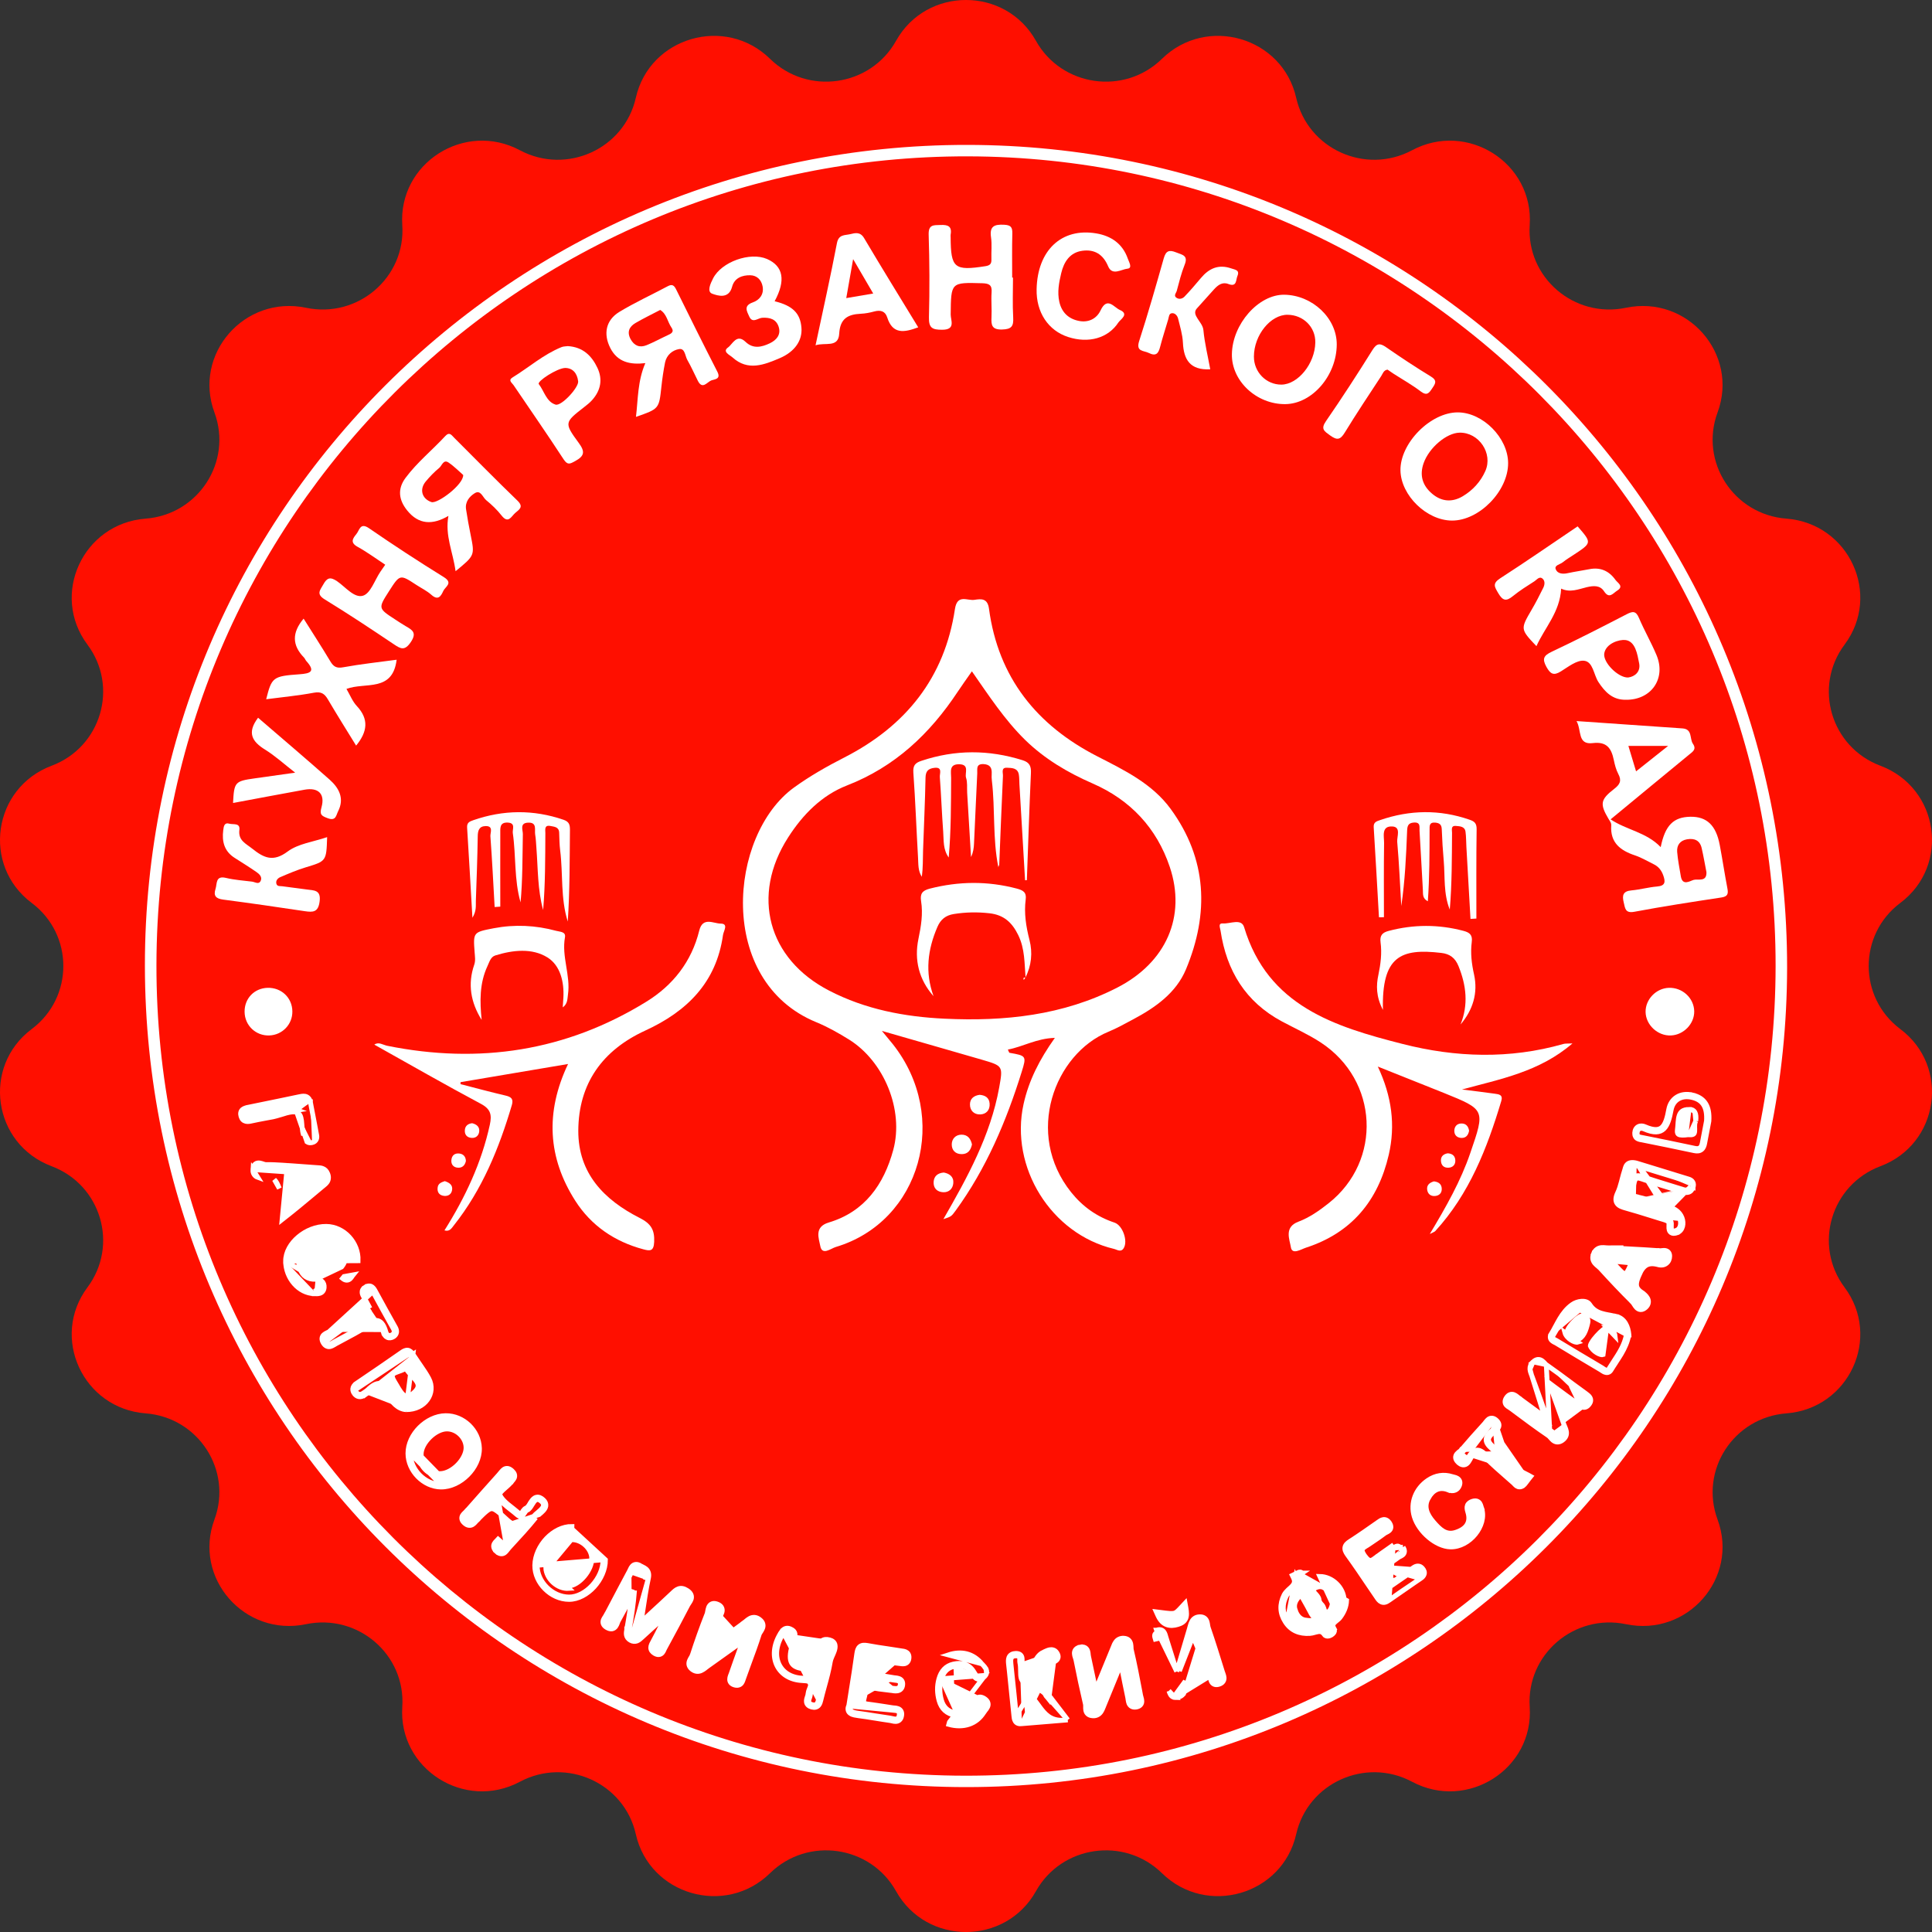 <svg width="40" height="40" viewBox="0 0 40 40" fill="none" xmlns="http://www.w3.org/2000/svg">
<rect x="0" y="0" width="40" height="40" fill="#333333" stroke="none"/>
<path d="M18.552 0.845C19.182 -0.282 20.818 -0.282 21.448 0.845C21.979 1.795 23.279 1.981 24.058 1.217C24.983 0.312 26.552 0.768 26.836 2.025C27.076 3.085 28.27 3.626 29.235 3.111C30.38 2.5 31.756 3.376 31.671 4.661C31.599 5.745 32.592 6.597 33.664 6.372C34.937 6.106 36.008 7.331 35.56 8.54C35.183 9.56 35.893 10.655 36.986 10.738C38.283 10.838 38.962 12.312 38.189 13.347C37.537 14.221 37.907 15.469 38.932 15.854C40.148 16.312 40.381 17.916 39.344 18.694C38.471 19.349 38.471 20.651 39.344 21.306C40.381 22.084 40.148 23.688 38.932 24.145C37.907 24.531 37.537 25.779 38.189 26.653C38.962 27.688 38.283 29.162 36.986 29.262C35.893 29.346 35.183 30.44 35.56 31.46C36.008 32.669 34.937 33.894 33.664 33.627C32.592 33.403 31.599 34.255 31.671 35.339C31.756 36.624 30.38 37.5 29.235 36.889C28.27 36.374 27.076 36.915 26.836 37.975C26.552 39.232 24.983 39.688 24.058 38.783C23.279 38.019 21.979 38.205 21.448 39.155C20.818 40.282 19.182 40.282 18.552 39.155C18.021 38.205 16.721 38.019 15.942 38.783C15.017 39.688 13.447 39.232 13.164 37.975C12.925 36.915 11.73 36.374 10.764 36.889C9.62 37.5 8.244 36.624 8.329 35.339C8.401 34.255 7.408 33.403 6.335 33.627C5.063 33.894 3.992 32.669 4.44 31.46C4.817 30.44 4.107 29.346 3.014 29.262C1.717 29.162 1.038 27.688 1.811 26.653C2.463 25.779 2.093 24.531 1.068 24.145C-0.148 23.688 -0.381 22.084 0.656 21.306C1.53 20.651 1.53 19.349 0.656 18.694C-0.381 17.916 -0.148 16.312 1.068 15.854C2.093 15.469 2.463 14.221 1.811 13.347C1.038 12.312 1.717 10.838 3.014 10.738C4.107 10.655 4.817 9.56 4.44 8.54C3.992 7.331 5.063 6.106 6.335 6.372C7.408 6.597 8.401 5.745 8.329 4.661C8.244 3.376 9.62 2.5 10.764 3.111C11.73 3.626 12.925 3.085 13.164 2.025C13.447 0.768 15.017 0.312 15.942 1.217C16.721 1.981 18.021 1.795 18.552 0.845Z" fill="#FF0F00"/>
<path d="M20.009 37C10.607 37.001 3.005 29.398 3 19.992C2.995 10.603 10.621 2.993 20.024 3C29.42 3.007 37.01 10.624 37 20.034C36.989 29.403 29.382 36.999 20.009 37ZM19.977 36.764C29.235 36.779 36.753 29.273 36.762 20.002C36.771 10.769 29.279 3.257 20.041 3.237C10.778 3.217 3.252 10.717 3.239 19.98C3.227 29.227 10.728 36.748 19.977 36.764Z" fill="white"/>
<path d="M21.84 21.488C21.458 21.499 21.18 21.672 20.867 21.73C20.885 21.767 20.891 21.795 20.901 21.797C21.248 21.858 21.257 21.861 21.152 22.195C20.834 23.214 20.421 24.19 19.788 25.061C19.694 25.191 19.69 25.188 19.532 25.241C20.028 24.378 20.507 23.51 20.687 22.517C20.767 22.07 20.767 22.068 20.329 21.94C19.665 21.747 19 21.558 18.259 21.344C18.363 21.471 18.425 21.543 18.484 21.617C19.674 23.12 19.065 25.294 17.3 25.819C17.202 25.849 17.02 26.001 16.983 25.797C16.955 25.643 16.85 25.403 17.157 25.311C17.905 25.088 18.3 24.521 18.494 23.808C18.718 22.982 18.305 21.977 17.58 21.524C17.363 21.389 17.137 21.261 16.901 21.164C14.825 20.313 15.085 17.289 16.436 16.307C16.769 16.066 17.122 15.866 17.486 15.68C18.751 15.032 19.557 14.034 19.771 12.609C19.819 12.292 20.028 12.442 20.175 12.419C20.311 12.398 20.447 12.381 20.476 12.603C20.667 14.028 21.465 15.018 22.722 15.661C23.282 15.948 23.854 16.224 24.236 16.746C24.995 17.784 25.036 18.912 24.555 20.067C24.35 20.559 23.919 20.861 23.458 21.106C23.29 21.195 23.124 21.289 22.949 21.361C21.832 21.82 21.206 23.473 22.178 24.686C22.418 24.985 22.712 25.192 23.075 25.313C23.243 25.369 23.357 25.693 23.265 25.842C23.207 25.936 23.128 25.872 23.063 25.857C21.762 25.548 20.902 24.165 21.192 22.858C21.3 22.372 21.52 21.937 21.84 21.488ZM20.122 13.899C20.01 14.059 19.916 14.19 19.827 14.324C19.252 15.192 18.53 15.875 17.538 16.261C17.013 16.465 16.62 16.865 16.317 17.339C15.546 18.541 15.896 19.854 17.167 20.51C17.915 20.897 18.726 21.052 19.558 21.091C20.797 21.15 22.01 21.023 23.134 20.446C24.145 19.926 24.563 18.974 24.219 17.949C23.948 17.143 23.403 16.562 22.624 16.222C22.104 15.995 21.627 15.713 21.221 15.316C20.799 14.901 20.476 14.407 20.122 13.899Z" fill="white"/>
<path d="M32.556 21.603C31.87 22.194 31.061 22.34 30.269 22.557C30.382 22.572 30.495 22.585 30.609 22.599C30.722 22.614 30.835 22.629 30.948 22.644C31.037 22.656 31.121 22.666 31.082 22.797C30.788 23.777 30.421 24.718 29.716 25.488C29.7 25.506 29.672 25.512 29.602 25.549C29.942 24.983 30.243 24.452 30.442 23.869C30.749 22.974 30.753 22.976 29.896 22.629C29.457 22.452 29.017 22.279 28.526 22.082C28.816 22.698 28.895 23.296 28.752 23.912C28.531 24.863 27.98 25.526 27.038 25.832C26.937 25.865 26.754 25.984 26.727 25.827C26.7 25.66 26.581 25.408 26.879 25.295C27.11 25.208 27.315 25.065 27.51 24.91C28.621 24.028 28.541 22.366 27.344 21.583C27.09 21.417 26.811 21.292 26.543 21.149C25.788 20.745 25.394 20.098 25.27 19.268C25.261 19.207 25.213 19.111 25.32 19.119C25.469 19.129 25.702 19.009 25.758 19.196C26.249 20.828 27.63 21.255 29.039 21.614C30.139 21.895 31.256 21.931 32.365 21.615C32.408 21.602 32.456 21.608 32.556 21.603Z" fill="white"/>
<path d="M11.761 22.029C10.985 22.16 10.26 22.283 9.535 22.405C9.535 22.419 9.535 22.432 9.535 22.446C9.846 22.526 10.156 22.61 10.469 22.683C10.584 22.71 10.634 22.752 10.598 22.877C10.333 23.774 9.983 24.631 9.395 25.372C9.35 25.428 9.311 25.505 9.202 25.474C9.632 24.791 9.97 24.073 10.142 23.284C10.185 23.083 10.161 22.963 9.957 22.854C9.214 22.458 8.484 22.038 7.75 21.628C7.84 21.564 7.926 21.633 8.018 21.652C9.923 22.036 11.721 21.764 13.382 20.739C13.934 20.399 14.319 19.908 14.477 19.267C14.549 18.975 14.773 19.121 14.917 19.122C15.091 19.122 14.981 19.272 14.969 19.358C14.831 20.341 14.225 20.939 13.359 21.337C12.477 21.742 11.977 22.429 11.973 23.411C11.97 24.296 12.511 24.844 13.244 25.216C13.477 25.334 13.555 25.461 13.544 25.712C13.535 25.911 13.456 25.902 13.318 25.865C12.723 25.706 12.239 25.374 11.912 24.863C11.344 23.975 11.283 23.035 11.761 22.029Z" fill="white"/>
<path d="M34.383 17.539C34.475 17.084 34.649 16.916 34.998 16.91C35.338 16.905 35.529 17.086 35.606 17.497C35.662 17.795 35.707 18.096 35.764 18.393C35.787 18.511 35.766 18.563 35.636 18.582C35.035 18.673 34.435 18.765 33.839 18.877C33.644 18.914 33.647 18.801 33.617 18.682C33.582 18.539 33.601 18.451 33.775 18.435C33.954 18.419 34.13 18.369 34.309 18.354C34.485 18.34 34.481 18.252 34.436 18.124C34.399 18.02 34.338 17.941 34.238 17.893C34.111 17.831 33.987 17.756 33.854 17.711C33.549 17.61 33.335 17.448 33.359 17.091C33.363 17.034 33.329 16.999 33.301 16.951C33.119 16.643 33.136 16.553 33.42 16.333C33.537 16.243 33.58 16.165 33.506 16.026C33.458 15.936 33.432 15.831 33.411 15.73C33.361 15.492 33.266 15.35 32.977 15.385C32.653 15.425 32.75 15.119 32.64 14.929C33.397 14.982 34.116 15.032 34.834 15.081C35.045 15.095 34.978 15.293 35.05 15.399C35.13 15.515 35.045 15.563 34.97 15.625C34.435 16.064 33.901 16.506 33.346 16.964C33.676 17.186 34.084 17.227 34.383 17.539ZM35.33 18.056C35.298 17.892 35.269 17.724 35.231 17.558C35.194 17.398 35.08 17.351 34.928 17.377C34.782 17.402 34.713 17.501 34.724 17.639C34.738 17.809 34.772 17.976 34.8 18.144C34.835 18.348 34.988 18.239 35.066 18.217C35.156 18.191 35.339 18.269 35.33 18.056ZM33.873 15.97C34.099 15.79 34.291 15.639 34.537 15.443C34.214 15.443 33.973 15.443 33.714 15.443C33.767 15.62 33.815 15.778 33.873 15.97Z" fill="white"/>
<path d="M13.167 8.631C13.211 8.259 13.201 7.887 13.361 7.518C13.049 7.555 12.785 7.5 12.635 7.204C12.488 6.914 12.542 6.629 12.822 6.458C13.145 6.262 13.491 6.104 13.825 5.926C13.916 5.877 13.957 5.907 13.999 5.993C14.28 6.562 14.562 7.13 14.851 7.694C14.934 7.855 14.793 7.85 14.725 7.877C14.64 7.91 14.544 8.072 14.449 7.886C14.376 7.743 14.313 7.594 14.232 7.455C14.183 7.372 14.184 7.208 14.062 7.227C13.925 7.248 13.801 7.349 13.769 7.506C13.736 7.673 13.711 7.842 13.693 8.012C13.644 8.464 13.647 8.464 13.167 8.631ZM13.669 6.417C13.49 6.511 13.32 6.592 13.158 6.687C13.029 6.762 12.976 6.872 13.055 7.02C13.131 7.16 13.244 7.204 13.386 7.147C13.534 7.087 13.675 7.009 13.82 6.942C13.894 6.909 13.967 6.874 13.901 6.78C13.82 6.663 13.805 6.5 13.669 6.417Z" fill="white"/>
<path d="M9.432 11.826C9.38 11.433 9.209 11.092 9.284 10.681C8.958 10.872 8.669 10.865 8.43 10.568C8.255 10.351 8.225 10.123 8.397 9.893C8.636 9.572 8.949 9.32 9.219 9.028C9.306 8.934 9.348 9.008 9.399 9.059C9.836 9.495 10.267 9.935 10.711 10.363C10.851 10.497 10.749 10.548 10.665 10.622C10.583 10.695 10.524 10.85 10.385 10.674C10.292 10.555 10.18 10.449 10.063 10.353C9.993 10.294 9.951 10.135 9.829 10.211C9.72 10.278 9.626 10.391 9.649 10.543C9.676 10.721 9.708 10.898 9.744 11.074C9.83 11.5 9.831 11.499 9.432 11.826ZM9.59 9.834C9.514 9.769 9.409 9.659 9.286 9.576C9.18 9.504 9.15 9.641 9.094 9.687C8.992 9.77 8.9 9.867 8.815 9.968C8.678 10.132 8.735 10.327 8.932 10.395C9.057 10.437 9.598 10.033 9.59 9.834Z" fill="white"/>
<path d="M27.676 7.132C27.673 7.775 27.168 8.361 26.611 8.367C26.015 8.373 25.495 7.887 25.505 7.332C25.515 6.709 26.056 6.096 26.589 6.102C27.173 6.11 27.678 6.589 27.676 7.132ZM27.232 7.091C27.238 6.772 26.985 6.52 26.658 6.517C26.305 6.514 25.962 6.938 25.961 7.382C25.959 7.704 26.216 7.965 26.53 7.963C26.875 7.96 27.225 7.526 27.232 7.091Z" fill="white"/>
<path d="M31.224 9.588C31.225 10.168 30.624 10.781 30.06 10.778C29.538 10.775 29.007 10.259 28.995 9.744C28.983 9.178 29.617 8.535 30.184 8.538C30.702 8.54 31.222 9.066 31.224 9.588ZM30.217 8.958C29.949 8.963 29.588 9.269 29.475 9.588C29.385 9.841 29.451 10.055 29.653 10.224C29.849 10.389 30.068 10.403 30.285 10.274C30.492 10.15 30.653 9.975 30.752 9.753C30.915 9.387 30.619 8.949 30.217 8.958Z" fill="white"/>
<path d="M20.973 5.747C20.973 6.023 20.961 6.299 20.977 6.573C20.987 6.753 20.945 6.817 20.748 6.822C20.533 6.828 20.52 6.73 20.528 6.567C20.537 6.396 20.518 6.225 20.53 6.054C20.542 5.898 20.477 5.868 20.334 5.864C19.685 5.846 19.69 5.842 19.683 6.512C19.682 6.631 19.793 6.827 19.507 6.827C19.3 6.828 19.227 6.79 19.233 6.566C19.248 5.997 19.245 5.426 19.227 4.857C19.221 4.645 19.331 4.663 19.472 4.658C19.624 4.651 19.713 4.683 19.682 4.857C19.679 4.875 19.682 4.894 19.682 4.914C19.685 5.552 19.759 5.611 20.402 5.511C20.502 5.495 20.53 5.458 20.526 5.366C20.521 5.215 20.54 5.06 20.518 4.912C20.485 4.683 20.586 4.643 20.788 4.653C20.93 4.66 20.962 4.704 20.959 4.836C20.951 5.139 20.956 5.443 20.956 5.747C20.961 5.747 20.967 5.747 20.973 5.747Z" fill="white"/>
<path d="M7.976 11.692C7.784 11.566 7.601 11.43 7.403 11.321C7.242 11.232 7.305 11.147 7.379 11.056C7.444 10.978 7.455 10.809 7.642 10.938C8.149 11.287 8.665 11.624 9.188 11.948C9.389 12.073 9.219 12.145 9.178 12.235C9.128 12.345 9.071 12.44 8.93 12.314C8.839 12.233 8.725 12.178 8.622 12.111C8.28 11.887 8.28 11.887 8.053 12.242C7.827 12.595 7.827 12.595 8.182 12.826C8.254 12.872 8.324 12.921 8.398 12.963C8.535 13.042 8.637 13.098 8.505 13.294C8.378 13.482 8.295 13.433 8.153 13.338C7.681 13.021 7.208 12.707 6.723 12.41C6.539 12.298 6.63 12.216 6.695 12.098C6.771 11.96 6.839 11.939 6.978 12.033C7.152 12.152 7.336 12.39 7.517 12.333C7.672 12.284 7.757 12.014 7.872 11.842C7.904 11.795 7.936 11.749 7.976 11.692Z" fill="white"/>
<path d="M19.011 6.777C18.723 6.884 18.482 6.928 18.369 6.572C18.327 6.439 18.228 6.414 18.099 6.449C18.008 6.474 17.913 6.492 17.819 6.496C17.551 6.509 17.392 6.598 17.375 6.909C17.357 7.209 17.084 7.082 16.885 7.149C17.04 6.419 17.195 5.728 17.328 5.033C17.363 4.851 17.489 4.874 17.598 4.849C17.704 4.824 17.809 4.792 17.891 4.931C18.256 5.547 18.632 6.156 19.011 6.777ZM17.521 6.172C17.715 6.139 17.886 6.11 18.079 6.077C17.941 5.842 17.814 5.624 17.663 5.365C17.61 5.666 17.568 5.904 17.521 6.172Z" fill="white"/>
<path d="M25.057 7.646C24.638 7.668 24.507 7.445 24.491 7.094C24.483 6.926 24.431 6.76 24.391 6.595C24.378 6.542 24.334 6.484 24.273 6.484C24.199 6.485 24.203 6.557 24.187 6.611C24.132 6.801 24.068 6.99 24.019 7.182C23.984 7.32 23.933 7.381 23.785 7.308C23.677 7.254 23.513 7.285 23.585 7.062C23.768 6.495 23.932 5.922 24.094 5.349C24.138 5.195 24.203 5.166 24.349 5.225C24.473 5.276 24.607 5.284 24.527 5.481C24.457 5.656 24.412 5.841 24.363 6.024C24.35 6.069 24.288 6.127 24.367 6.171C24.425 6.203 24.488 6.179 24.524 6.141C24.642 6.018 24.753 5.888 24.862 5.758C25.03 5.557 25.227 5.466 25.491 5.557C25.574 5.586 25.672 5.589 25.619 5.716C25.585 5.797 25.61 5.949 25.432 5.88C25.306 5.831 25.214 5.904 25.134 5.992C25.015 6.124 24.894 6.258 24.778 6.388C24.658 6.524 24.899 6.663 24.915 6.833C24.94 7.103 25.007 7.37 25.057 7.646Z" fill="white"/>
<path d="M8.212 13.659C8.128 14.338 7.563 14.117 7.173 14.263C7.245 14.384 7.296 14.52 7.388 14.618C7.642 14.89 7.608 15.151 7.373 15.437C7.177 15.118 6.979 14.804 6.791 14.484C6.721 14.364 6.652 14.313 6.498 14.342C6.174 14.403 5.843 14.433 5.511 14.477C5.626 14.022 5.648 13.999 6.201 13.96C6.427 13.944 6.539 13.904 6.342 13.686C6.323 13.665 6.314 13.635 6.295 13.615C6.048 13.362 6.039 13.102 6.286 12.808C6.474 13.107 6.661 13.395 6.837 13.689C6.903 13.801 6.966 13.842 7.107 13.815C7.468 13.749 7.835 13.71 8.212 13.659Z" fill="white"/>
<path d="M6.773 17.332C6.757 17.833 6.756 17.828 6.328 17.958C6.147 18.013 5.973 18.087 5.799 18.162C5.752 18.183 5.703 18.233 5.723 18.299C5.74 18.357 5.8 18.343 5.844 18.349C6.013 18.373 6.183 18.392 6.352 18.416C6.495 18.437 6.651 18.418 6.617 18.666C6.588 18.889 6.48 18.89 6.31 18.865C5.747 18.78 5.184 18.699 4.619 18.625C4.472 18.605 4.415 18.549 4.462 18.405C4.498 18.294 4.457 18.122 4.682 18.177C4.856 18.219 5.038 18.23 5.217 18.253C5.278 18.26 5.356 18.32 5.396 18.239C5.436 18.157 5.368 18.094 5.306 18.052C5.158 17.95 5.005 17.855 4.853 17.758C4.643 17.622 4.592 17.423 4.622 17.189C4.632 17.107 4.643 17.023 4.751 17.054C4.828 17.076 4.975 17.031 4.956 17.182C4.929 17.402 5.088 17.463 5.223 17.571C5.462 17.762 5.655 17.854 5.955 17.63C6.173 17.467 6.483 17.431 6.773 17.332Z" fill="white"/>
<path d="M32.322 12.187C32.296 12.675 31.984 12.991 31.81 13.378C31.475 13.024 31.477 13.025 31.712 12.622C31.798 12.476 31.875 12.324 31.951 12.171C31.981 12.111 31.993 12.032 31.94 11.983C31.872 11.921 31.819 12.003 31.77 12.034C31.618 12.131 31.464 12.227 31.324 12.341C31.187 12.453 31.115 12.442 31.021 12.283C30.944 12.151 30.893 12.082 31.059 11.974C31.6 11.625 32.129 11.258 32.663 10.898C32.959 11.238 32.959 11.238 32.59 11.481C32.511 11.534 32.428 11.582 32.356 11.641C32.302 11.686 32.178 11.701 32.209 11.784C32.244 11.878 32.352 11.89 32.456 11.867C32.603 11.835 32.754 11.814 32.903 11.785C33.134 11.738 33.314 11.82 33.447 12.007C33.492 12.07 33.628 12.137 33.481 12.229C33.398 12.28 33.319 12.409 33.211 12.243C33.126 12.113 32.992 12.125 32.853 12.157C32.682 12.198 32.509 12.275 32.322 12.187Z" fill="white"/>
<path d="M11.757 7.166C12.068 7.185 12.252 7.366 12.371 7.62C12.482 7.859 12.435 8.085 12.262 8.28C12.213 8.337 12.151 8.384 12.091 8.431C11.689 8.745 11.676 8.753 11.98 9.167C12.116 9.351 12.104 9.439 11.907 9.547C11.797 9.607 11.751 9.634 11.667 9.507C11.33 8.99 10.978 8.484 10.632 7.973C10.6 7.926 10.514 7.874 10.611 7.815C10.95 7.607 11.252 7.338 11.625 7.187C11.668 7.169 11.719 7.172 11.757 7.166ZM11.7 7.618C11.527 7.625 11.113 7.898 11.155 7.952C11.268 8.098 11.311 8.318 11.502 8.377C11.623 8.415 11.986 8.02 11.97 7.894C11.949 7.722 11.854 7.619 11.7 7.618Z" fill="white"/>
<path d="M33.658 14.488C33.387 14.491 33.23 14.329 33.093 14.12C32.994 13.967 32.983 13.701 32.798 13.68C32.647 13.663 32.469 13.806 32.317 13.9C32.165 13.995 32.099 13.954 32.017 13.807C31.926 13.641 31.957 13.574 32.126 13.494C32.648 13.248 33.162 12.984 33.675 12.719C33.797 12.656 33.868 12.64 33.932 12.792C34.043 13.053 34.186 13.3 34.295 13.56C34.501 14.048 34.187 14.496 33.658 14.488ZM33.708 14.027C33.848 14.01 33.971 13.906 33.937 13.734C33.9 13.545 33.859 13.275 33.651 13.251C33.528 13.237 33.254 13.317 33.215 13.524C33.18 13.714 33.506 14.035 33.708 14.027Z" fill="white"/>
<path d="M21.462 5.987C21.479 5.183 21.978 4.711 22.696 4.832C23.005 4.884 23.242 5.045 23.35 5.355C23.374 5.426 23.454 5.552 23.342 5.563C23.216 5.575 23.028 5.717 22.943 5.514C22.838 5.264 22.66 5.158 22.409 5.192C22.151 5.227 22.027 5.42 21.971 5.657C21.925 5.851 21.887 6.047 21.932 6.248C21.98 6.465 22.119 6.599 22.331 6.643C22.532 6.686 22.704 6.6 22.786 6.427C22.923 6.133 23.064 6.364 23.183 6.416C23.387 6.503 23.197 6.613 23.156 6.675C22.94 7.005 22.536 7.113 22.117 6.978C21.702 6.845 21.451 6.465 21.462 5.987Z" fill="white"/>
<path d="M16.038 6.237C16.411 6.328 16.57 6.486 16.593 6.786C16.614 7.047 16.458 7.28 16.147 7.414C15.821 7.553 15.484 7.689 15.165 7.399C15.111 7.35 14.947 7.282 15.074 7.193C15.166 7.128 15.251 6.901 15.435 7.077C15.593 7.229 15.768 7.188 15.937 7.108C16.075 7.042 16.173 6.932 16.122 6.768C16.072 6.61 15.943 6.57 15.782 6.579C15.693 6.583 15.58 6.704 15.512 6.553C15.464 6.445 15.389 6.331 15.583 6.262C15.725 6.213 15.82 6.095 15.789 5.929C15.764 5.795 15.672 5.702 15.535 5.699C15.365 5.695 15.205 5.755 15.157 5.938C15.088 6.195 14.865 6.124 14.748 6.082C14.628 6.04 14.71 5.87 14.764 5.763C14.938 5.421 15.529 5.21 15.88 5.362C16.218 5.51 16.272 5.804 16.038 6.237Z" fill="white"/>
<path d="M30.445 19.025C30.416 18.528 30.388 18.03 30.36 17.534C30.354 17.429 30.356 17.323 30.342 17.221C30.327 17.108 30.224 17.107 30.143 17.1C30.031 17.09 30.064 17.188 30.063 17.242C30.059 17.772 30.061 18.302 30.016 18.832C29.883 18.502 29.92 18.16 29.891 17.824C29.872 17.607 29.858 17.388 29.85 17.169C29.847 17.073 29.805 17.039 29.712 17.031C29.591 17.02 29.598 17.102 29.598 17.176C29.597 17.67 29.597 18.163 29.562 18.66C29.445 18.6 29.464 18.508 29.459 18.425C29.435 18.017 29.415 17.609 29.39 17.201C29.385 17.125 29.419 17.019 29.271 17.03C29.154 17.038 29.137 17.102 29.133 17.198C29.113 17.718 29.089 18.237 29.012 18.759C28.986 18.316 28.967 17.872 28.928 17.43C28.919 17.32 29.012 17.122 28.828 17.111C28.592 17.098 28.658 17.32 28.656 17.455C28.648 17.967 28.653 18.479 28.653 18.99C28.618 18.99 28.584 18.991 28.55 18.991C28.514 18.369 28.48 17.747 28.441 17.126C28.434 17.02 28.504 17.003 28.577 16.978C29.191 16.767 29.806 16.757 30.422 16.97C30.526 17.005 30.573 17.043 30.572 17.167C30.563 17.784 30.567 18.401 30.567 19.018C30.528 19.02 30.486 19.023 30.445 19.025Z" fill="white"/>
<path d="M10.241 18.779C10.213 18.29 10.189 17.801 10.153 17.313C10.148 17.241 10.223 17.099 10.053 17.103C9.919 17.107 9.892 17.196 9.891 17.318C9.884 17.764 9.868 18.21 9.852 18.657C9.849 18.753 9.868 18.857 9.781 19.001C9.742 18.339 9.71 17.737 9.671 17.136C9.664 17.032 9.72 17.009 9.797 16.982C10.42 16.765 11.043 16.758 11.669 16.973C11.784 17.013 11.801 17.076 11.8 17.185C11.794 17.816 11.797 18.448 11.755 19.08C11.603 18.597 11.659 18.098 11.598 17.609C11.582 17.487 11.582 17.363 11.577 17.24C11.573 17.119 11.476 17.117 11.396 17.101C11.264 17.075 11.291 17.182 11.291 17.247C11.288 17.778 11.29 18.31 11.245 18.841C11.129 18.418 11.139 17.988 11.106 17.56C11.098 17.466 11.096 17.37 11.08 17.277C11.064 17.178 11.125 17.024 10.934 17.032C10.754 17.039 10.826 17.185 10.825 17.267C10.816 17.738 10.821 18.21 10.778 18.683C10.642 18.211 10.686 17.724 10.617 17.248C10.605 17.172 10.682 17.042 10.517 17.031C10.336 17.02 10.359 17.154 10.358 17.264C10.356 17.766 10.358 18.268 10.358 18.771C10.319 18.773 10.28 18.776 10.241 18.779Z" fill="white"/>
<path d="M5.343 14.86C5.838 15.287 6.337 15.709 6.825 16.142C7.019 16.315 7.136 16.53 6.999 16.799C6.957 16.883 6.955 17.003 6.787 16.941C6.654 16.891 6.613 16.868 6.657 16.711C6.733 16.434 6.588 16.299 6.305 16.35C5.811 16.439 5.32 16.533 4.825 16.625C4.847 16.192 4.863 16.173 5.268 16.116C5.531 16.078 5.794 16.042 6.111 15.997C5.884 15.821 5.698 15.65 5.488 15.52C5.219 15.354 5.108 15.171 5.343 14.86Z" fill="white"/>
<path d="M28.632 20.909C28.488 20.633 28.491 20.401 28.538 20.184C28.585 19.958 28.613 19.736 28.583 19.51C28.564 19.366 28.621 19.307 28.752 19.273C29.268 19.137 29.782 19.136 30.298 19.272C30.425 19.305 30.491 19.355 30.471 19.504C30.442 19.73 30.468 19.951 30.519 20.178C30.602 20.557 30.498 20.906 30.239 21.211C30.405 20.799 30.358 20.401 30.197 20.003C30.128 19.832 30.017 19.749 29.839 19.729C29.004 19.631 28.605 19.794 28.632 20.909Z" fill="white"/>
<path d="M9.972 21.116C9.745 20.753 9.68 20.374 9.818 19.975C9.848 19.888 9.833 19.807 9.827 19.722C9.795 19.3 9.796 19.301 10.219 19.219C10.656 19.135 11.088 19.156 11.516 19.272C11.59 19.293 11.719 19.286 11.697 19.406C11.624 19.808 11.817 20.193 11.759 20.591C11.746 20.683 11.754 20.781 11.651 20.857C11.656 20.782 11.66 20.721 11.664 20.66C11.683 20.329 11.6 19.988 11.335 19.823C11.017 19.625 10.62 19.668 10.256 19.781C10.156 19.812 10.133 19.918 10.092 20.003C9.926 20.36 9.933 20.735 9.972 21.116Z" fill="white"/>
<path d="M28.728 7.653C28.647 7.662 28.629 7.736 28.596 7.787C28.341 8.175 28.084 8.561 27.842 8.956C27.75 9.106 27.684 9.12 27.54 9.016C27.418 8.927 27.338 8.885 27.453 8.719C27.786 8.236 28.105 7.744 28.415 7.247C28.504 7.104 28.571 7.1 28.698 7.189C29.002 7.399 29.31 7.604 29.625 7.795C29.762 7.879 29.718 7.943 29.653 8.039C29.589 8.134 29.546 8.203 29.416 8.105C29.236 7.968 29.036 7.856 28.845 7.733C28.805 7.707 28.767 7.68 28.728 7.653Z" fill="white"/>
<path d="M13.077 33.042C13.082 33 13.085 32.957 13.088 32.914C13.073 32.943 13.057 32.973 13.042 33.002C12.949 33.18 12.857 33.358 12.758 33.532C12.751 33.545 12.745 33.561 12.739 33.578C12.716 33.641 12.689 33.713 12.586 33.652C12.501 33.601 12.536 33.55 12.571 33.5C12.58 33.487 12.589 33.474 12.595 33.462C12.625 33.404 12.655 33.347 12.685 33.29C12.814 33.046 12.942 32.801 13.073 32.558M13.077 33.042C12.988 33.215 12.897 33.388 12.802 33.557L12.802 33.557C12.796 33.566 12.792 33.578 12.786 33.595C12.785 33.598 12.783 33.601 12.782 33.605C12.775 33.624 12.765 33.65 12.749 33.672C12.733 33.695 12.708 33.718 12.671 33.724C12.635 33.729 12.598 33.717 12.56 33.695L12.56 33.695C12.528 33.676 12.504 33.653 12.491 33.623C12.479 33.592 12.483 33.562 12.491 33.539C12.5 33.516 12.513 33.496 12.524 33.48C12.526 33.477 12.528 33.474 12.53 33.471C12.539 33.458 12.546 33.448 12.551 33.438L12.595 33.462L12.551 33.438C12.581 33.381 12.611 33.324 12.641 33.267C12.769 33.023 12.898 32.778 13.029 32.534M13.077 33.042C13.081 33.037 13.084 33.031 13.087 33.025C13.104 32.992 13.12 32.96 13.137 32.928M13.077 33.042C13.055 33.277 13.017 33.506 12.976 33.735M13.029 32.534L13.073 32.558M13.029 32.534C13.029 32.534 13.029 32.534 13.029 32.534L13.073 32.558M13.029 32.534L13.425 32.673M13.029 32.534C13.034 32.526 13.037 32.517 13.042 32.508M13.029 32.534L13.042 32.508M13.073 32.558C13.078 32.548 13.083 32.537 13.088 32.526C13.115 32.468 13.144 32.404 13.233 32.46C13.247 32.468 13.262 32.476 13.277 32.483C13.339 32.514 13.401 32.545 13.376 32.663L13.425 32.673M13.137 32.928L12.976 33.735M13.137 32.928C13.117 33.207 13.074 33.476 13.026 33.744M13.137 32.928L12.976 33.735M12.976 33.735L13.026 33.744M13.026 33.744C13.013 33.814 13.003 33.875 13.076 33.916L13.425 32.673C13.377 32.896 13.344 33.12 13.306 33.372C13.296 33.44 13.285 33.51 13.274 33.582C13.318 33.542 13.361 33.502 13.403 33.464C13.59 33.292 13.758 33.139 13.922 32.983C13.957 32.949 13.998 32.91 14.047 32.894C14.102 32.875 14.159 32.886 14.222 32.926L14.222 32.926C14.261 32.95 14.29 32.978 14.305 33.011C14.321 33.045 14.319 33.078 14.311 33.107C14.302 33.134 14.287 33.158 14.275 33.177C14.271 33.182 14.268 33.187 14.265 33.192C14.256 33.205 14.248 33.216 14.242 33.228L14.242 33.228C14.097 33.51 13.945 33.79 13.794 34.069C13.783 34.089 13.772 34.11 13.761 34.13L13.761 34.13C13.757 34.138 13.754 34.145 13.75 34.153C13.748 34.158 13.745 34.164 13.742 34.171C13.735 34.186 13.725 34.206 13.71 34.222C13.693 34.24 13.67 34.255 13.639 34.257C13.609 34.259 13.58 34.248 13.551 34.231L13.551 34.231C13.503 34.202 13.473 34.164 13.473 34.113C13.473 34.071 13.495 34.03 13.513 33.999L13.556 34.023L13.513 33.999C13.58 33.875 13.643 33.749 13.706 33.622C13.731 33.572 13.757 33.521 13.782 33.47L13.788 33.459L13.797 33.452C13.808 33.444 13.812 33.437 13.814 33.433C13.811 33.434 13.807 33.436 13.803 33.437C13.774 33.463 13.745 33.49 13.716 33.516C13.571 33.646 13.427 33.775 13.284 33.907C13.259 33.93 13.227 33.959 13.19 33.974C13.147 33.99 13.1 33.988 13.051 33.96L13.051 33.96C13.002 33.932 12.977 33.894 12.969 33.849C12.963 33.811 12.97 33.771 12.976 33.738C12.976 33.737 12.976 33.736 12.976 33.735L13.026 33.744ZM13.425 32.673C13.434 32.631 13.434 32.594 13.425 32.562C13.415 32.528 13.397 32.504 13.376 32.485C13.355 32.467 13.332 32.455 13.312 32.445C13.307 32.442 13.302 32.44 13.298 32.438C13.283 32.431 13.271 32.425 13.259 32.417L13.259 32.417M13.425 32.673L13.259 32.417M13.259 32.417C13.228 32.398 13.196 32.386 13.164 32.389M13.259 32.417L13.164 32.389M13.164 32.389C13.13 32.391 13.106 32.408 13.088 32.428M13.164 32.389L13.088 32.428M13.088 32.428C13.072 32.446 13.06 32.468 13.052 32.486M13.088 32.428L13.052 32.486M13.052 32.486C13.048 32.494 13.045 32.501 13.042 32.508M13.052 32.486L13.042 32.508M13.827 33.492C13.871 33.459 13.876 33.416 13.845 33.375C13.842 33.369 13.822 33.377 13.802 33.384C13.794 33.387 13.785 33.391 13.778 33.393C13.746 33.421 13.714 33.45 13.682 33.479L13.827 33.492Z" fill="white" stroke="white" stroke-width="0.1"/>
<path d="M32.158 27.646L32.116 27.62C32.101 27.644 32.092 27.672 32.098 27.7C32.103 27.728 32.12 27.747 32.136 27.76C32.151 27.773 32.168 27.782 32.181 27.789C32.186 27.791 32.191 27.793 32.194 27.795C32.203 27.799 32.209 27.803 32.215 27.806L32.215 27.806C32.522 27.993 32.831 28.177 33.14 28.36L33.141 28.36C33.147 28.364 33.153 28.368 33.161 28.374C33.165 28.376 33.169 28.379 33.174 28.382C33.187 28.391 33.204 28.402 33.222 28.409C33.24 28.416 33.264 28.422 33.291 28.416C33.319 28.409 33.34 28.39 33.355 28.365L33.355 28.365C33.385 28.315 33.418 28.265 33.451 28.215C33.454 28.21 33.457 28.205 33.46 28.2C33.496 28.145 33.533 28.089 33.568 28.03C33.636 27.913 33.696 27.786 33.723 27.639L33.725 27.639L33.724 27.625C33.709 27.476 33.644 27.297 33.464 27.255L33.453 27.304L33.464 27.255C33.42 27.245 33.376 27.237 33.334 27.229C33.323 27.227 33.311 27.225 33.3 27.223C33.247 27.213 33.197 27.203 33.151 27.188C33.059 27.158 32.978 27.11 32.913 27.008M32.158 27.646L32.116 27.62C32.147 27.569 32.175 27.517 32.204 27.462C32.205 27.46 32.206 27.459 32.207 27.457C32.235 27.404 32.264 27.351 32.295 27.299C32.36 27.192 32.438 27.088 32.551 27.009L32.551 27.009C32.604 26.971 32.674 26.947 32.739 26.942C32.799 26.937 32.875 26.948 32.913 27.008M32.158 27.646C32.191 27.592 32.221 27.537 32.251 27.481C32.337 27.32 32.424 27.159 32.58 27.05L33.674 27.629C33.634 27.845 33.521 28.017 33.409 28.187C33.376 28.238 33.343 28.288 33.312 28.339C33.279 28.393 33.232 28.361 33.191 28.334C33.182 28.328 33.174 28.322 33.166 28.317C32.856 28.134 32.548 27.95 32.241 27.764C32.233 27.759 32.224 27.754 32.215 27.749C32.172 27.728 32.123 27.704 32.158 27.646ZM32.913 27.008C32.913 27.008 32.913 27.008 32.913 27.008L32.871 27.035L32.913 27.008C32.913 27.008 32.913 27.008 32.913 27.008ZM32.667 27.788L32.652 27.74C32.652 27.74 32.652 27.74 32.652 27.74C32.652 27.74 32.65 27.741 32.644 27.74C32.638 27.74 32.63 27.738 32.619 27.735C32.599 27.729 32.575 27.717 32.551 27.701C32.501 27.669 32.459 27.622 32.446 27.574L32.446 27.574C32.446 27.574 32.446 27.573 32.446 27.569C32.446 27.566 32.447 27.561 32.449 27.555C32.452 27.542 32.459 27.525 32.47 27.506C32.491 27.468 32.524 27.425 32.562 27.384C32.6 27.343 32.641 27.305 32.679 27.279C32.698 27.266 32.715 27.256 32.73 27.25C32.743 27.244 32.751 27.242 32.756 27.242C32.798 27.25 32.833 27.266 32.854 27.288C32.873 27.308 32.885 27.336 32.875 27.382C32.857 27.462 32.835 27.541 32.8 27.607C32.764 27.672 32.718 27.72 32.652 27.74L32.667 27.788ZM32.667 27.788C32.607 27.807 32.433 27.716 32.398 27.588L32.667 27.788ZM33.266 27.484C33.266 27.484 33.266 27.484 33.266 27.484C33.264 27.485 33.258 27.486 33.244 27.494C33.229 27.501 33.211 27.514 33.19 27.53C33.149 27.562 33.102 27.607 33.059 27.656C33.015 27.704 32.977 27.754 32.952 27.797C32.94 27.818 32.932 27.836 32.928 27.849C32.925 27.858 32.925 27.862 32.925 27.863C32.947 27.919 32.998 27.971 33.056 28.006C33.085 28.024 33.114 28.037 33.139 28.044C33.165 28.051 33.182 28.05 33.19 28.047L33.266 27.484ZM33.266 27.484C33.303 27.485 33.345 27.504 33.38 27.541C33.413 27.575 33.436 27.619 33.441 27.667L33.266 27.484Z" fill="white" stroke="white" stroke-width="0.1"/>
<path d="M15.38 33.977L15.035 34.223L14.655 34.494L14.655 34.494C14.642 34.503 14.631 34.512 14.618 34.522C14.611 34.528 14.603 34.534 14.594 34.541C14.572 34.557 14.548 34.575 14.52 34.587C14.492 34.6 14.46 34.608 14.425 34.604C14.389 34.6 14.354 34.583 14.321 34.556L14.321 34.556C14.29 34.53 14.271 34.501 14.264 34.467C14.258 34.435 14.265 34.405 14.275 34.381C14.284 34.359 14.296 34.338 14.306 34.321C14.307 34.32 14.308 34.318 14.309 34.317C14.32 34.298 14.328 34.284 14.331 34.273L14.332 34.272C14.425 33.985 14.526 33.698 14.638 33.416L14.638 33.416C14.643 33.404 14.646 33.387 14.651 33.36C14.655 33.336 14.661 33.306 14.671 33.279C14.682 33.252 14.702 33.22 14.739 33.205C14.776 33.19 14.818 33.197 14.861 33.215L14.861 33.215C14.901 33.232 14.931 33.257 14.945 33.293C14.959 33.328 14.954 33.363 14.944 33.39C14.936 33.417 14.921 33.443 14.91 33.464L14.91 33.465L15.38 33.977ZM15.38 33.977C15.36 34.032 15.34 34.087 15.32 34.141C15.258 34.313 15.195 34.486 15.136 34.659L15.136 34.659C15.134 34.665 15.131 34.672 15.128 34.679L15.128 34.679C15.126 34.687 15.122 34.695 15.119 34.704C15.113 34.721 15.107 34.743 15.107 34.765C15.106 34.789 15.111 34.816 15.131 34.84C15.149 34.862 15.176 34.877 15.208 34.886L15.208 34.886C15.237 34.894 15.265 34.897 15.291 34.889C15.318 34.882 15.338 34.866 15.352 34.848C15.365 34.83 15.374 34.81 15.38 34.794C15.384 34.784 15.387 34.773 15.391 34.762C15.393 34.755 15.395 34.749 15.397 34.745L15.397 34.745C15.433 34.643 15.471 34.541 15.508 34.438C15.582 34.239 15.655 34.039 15.719 33.837L15.719 33.837C15.722 33.825 15.73 33.812 15.744 33.791C15.745 33.789 15.746 33.787 15.748 33.785C15.759 33.768 15.773 33.746 15.783 33.723C15.795 33.697 15.804 33.665 15.796 33.629C15.789 33.592 15.766 33.56 15.731 33.533L15.731 33.533C15.697 33.505 15.661 33.489 15.625 33.486C15.588 33.483 15.556 33.492 15.529 33.505C15.502 33.519 15.478 33.537 15.457 33.554C15.45 33.56 15.443 33.566 15.437 33.571C15.424 33.582 15.412 33.592 15.399 33.601L15.429 33.641M15.38 33.977L14.834 34.077C15.047 33.92 15.238 33.78 15.429 33.641M15.429 33.641L15.399 33.601C15.208 33.739 15.018 33.88 14.804 34.037C14.759 34.07 14.713 34.103 14.666 34.138M15.429 33.641C15.443 33.631 15.456 33.62 15.47 33.608L14.666 34.138M14.666 34.138C14.679 34.101 14.693 34.065 14.705 34.03C14.773 33.842 14.831 33.682 14.883 33.52L14.666 34.138ZM15.462 34.419C15.424 34.522 15.386 34.625 15.35 34.728L15.671 33.822C15.608 34.023 15.535 34.221 15.462 34.419ZM15.445 33.948C15.46 33.92 15.475 33.892 15.438 33.87L15.367 34.159C15.392 34.091 15.416 34.023 15.441 33.956C15.442 33.953 15.444 33.95 15.445 33.948Z" fill="white" stroke="white" stroke-width="0.1"/>
<path d="M27.744 33.489C27.826 33.381 27.876 33.261 27.88 33.136L27.88 33.136L26.916 32.597L26.958 32.569C26.958 32.569 26.957 32.569 26.957 32.568C26.944 32.549 26.924 32.547 26.918 32.547C26.911 32.546 26.904 32.547 26.902 32.548C26.895 32.55 26.89 32.552 26.886 32.553C26.878 32.557 26.867 32.562 26.858 32.567C26.85 32.571 26.843 32.575 26.835 32.578C26.823 32.585 26.812 32.591 26.802 32.595L26.756 32.617L26.778 32.662C26.8 32.707 26.802 32.739 26.797 32.764C26.791 32.789 26.777 32.812 26.753 32.838C26.737 32.856 26.719 32.872 26.7 32.889C26.69 32.898 26.68 32.907 26.669 32.917C26.639 32.946 26.607 32.979 26.586 33.02L26.586 33.02C26.538 33.117 26.515 33.211 26.519 33.306C26.523 33.4 26.554 33.49 26.61 33.578L26.61 33.578C26.728 33.764 26.907 33.831 27.116 33.819L27.116 33.819C27.151 33.817 27.186 33.808 27.215 33.8C27.217 33.8 27.219 33.799 27.221 33.798C27.25 33.791 27.274 33.784 27.297 33.781C27.321 33.779 27.341 33.78 27.359 33.788C27.377 33.795 27.397 33.811 27.42 33.843L27.42 33.843L27.42 33.844C27.442 33.875 27.479 33.877 27.499 33.874C27.522 33.872 27.544 33.862 27.562 33.852C27.581 33.841 27.599 33.825 27.613 33.807C27.625 33.789 27.64 33.756 27.62 33.721L27.577 33.746L27.62 33.721C27.6 33.685 27.596 33.662 27.598 33.647C27.599 33.633 27.605 33.619 27.619 33.604C27.632 33.589 27.65 33.575 27.671 33.557C27.673 33.556 27.674 33.555 27.675 33.554C27.697 33.537 27.724 33.515 27.744 33.489ZM27.744 33.489L27.704 33.458M27.744 33.489C27.744 33.489 27.744 33.489 27.744 33.489L27.704 33.458M27.704 33.458C27.781 33.357 27.826 33.246 27.83 33.134C27.822 32.866 27.585 32.642 27.325 32.638L27.704 33.458ZM27.61 33.035L27.565 33.056C27.573 33.072 27.578 33.09 27.582 33.11C27.584 33.118 27.586 33.127 27.587 33.135C27.588 33.136 27.588 33.138 27.588 33.139C27.589 33.145 27.59 33.151 27.592 33.158C27.585 33.214 27.573 33.265 27.554 33.304C27.535 33.344 27.509 33.37 27.476 33.381L27.476 33.381C27.463 33.386 27.455 33.387 27.451 33.386C27.447 33.386 27.445 33.386 27.445 33.385C27.443 33.384 27.437 33.38 27.43 33.361C27.426 33.353 27.423 33.343 27.42 33.332C27.419 33.33 27.418 33.328 27.417 33.325C27.415 33.316 27.411 33.306 27.408 33.296C27.4 33.273 27.387 33.242 27.363 33.219L27.363 33.219C27.35 33.207 27.337 33.191 27.327 33.174C27.317 33.157 27.312 33.142 27.312 33.131L27.312 33.131L27.312 33.131C27.309 33.087 27.282 33.05 27.261 33.025C27.251 33.013 27.241 33.002 27.231 32.991C27.229 32.989 27.227 32.988 27.226 32.986C27.215 32.974 27.205 32.963 27.197 32.952C27.18 32.93 27.18 32.921 27.18 32.919C27.181 32.917 27.186 32.902 27.233 32.877L27.233 32.877C27.31 32.838 27.371 32.846 27.422 32.878C27.478 32.912 27.526 32.976 27.565 33.057L27.61 33.035ZM27.61 33.035C27.625 33.065 27.631 33.099 27.637 33.126C27.639 33.137 27.64 33.146 27.642 33.155L27.61 33.035ZM26.652 33.551C26.549 33.388 26.541 33.223 26.631 33.043C26.653 32.999 26.692 32.964 26.731 32.928C26.811 32.856 26.89 32.784 26.826 32.645L26.652 33.551ZM27.213 33.525L27.213 33.525C27.201 33.54 27.183 33.548 27.152 33.551C27.124 33.554 27.092 33.551 27.057 33.547C27.053 33.547 27.049 33.546 27.045 33.546L27.04 33.596L27.045 33.546C26.93 33.534 26.861 33.459 26.821 33.35L26.774 33.367L26.821 33.35C26.794 33.279 26.797 33.219 26.822 33.163C26.843 33.117 26.879 33.07 26.933 33.022C26.947 33.047 26.961 33.072 26.975 33.096C27.036 33.203 27.092 33.303 27.144 33.404L27.144 33.404L27.144 33.405C27.154 33.423 27.167 33.441 27.178 33.454C27.18 33.456 27.181 33.459 27.183 33.461C27.193 33.473 27.2 33.483 27.207 33.493C27.214 33.504 27.216 33.511 27.217 33.514L27.217 33.514C27.217 33.516 27.217 33.519 27.213 33.525Z" fill="white" stroke="white" stroke-width="0.1"/>
<path d="M35.077 20.936C35.082 21.195 34.859 21.427 34.595 21.438C34.321 21.45 34.074 21.22 34.07 20.95C34.067 20.69 34.288 20.461 34.551 20.452C34.832 20.442 35.071 20.663 35.077 20.936Z" fill="white"/>
<path d="M6.053 20.939C6.057 21.208 5.846 21.428 5.576 21.438C5.295 21.448 5.066 21.23 5.064 20.948C5.061 20.672 5.264 20.461 5.538 20.452C5.824 20.443 6.05 20.656 6.053 20.939Z" fill="white"/>
<path d="M24.628 33.713L24.628 33.712C24.631 33.702 24.634 33.692 24.637 33.68C24.638 33.679 24.638 33.678 24.638 33.677C24.641 33.666 24.644 33.655 24.647 33.645C24.654 33.621 24.663 33.594 24.677 33.57C24.69 33.545 24.709 33.521 24.737 33.503C24.764 33.485 24.798 33.475 24.837 33.474L24.837 33.474C24.877 33.472 24.912 33.481 24.939 33.501C24.967 33.522 24.981 33.549 24.99 33.575C24.997 33.599 25.001 33.624 25.004 33.644L25.004 33.646C25.008 33.668 25.01 33.683 25.014 33.695L25.014 33.695C25.119 33.999 25.214 34.307 25.309 34.613L25.309 34.614L25.309 34.614C25.312 34.623 25.315 34.632 25.319 34.641C25.321 34.648 25.324 34.656 25.327 34.665C25.334 34.684 25.341 34.708 25.343 34.732C25.345 34.757 25.341 34.786 25.323 34.813C25.306 34.839 25.278 34.857 25.244 34.869L25.244 34.869C25.209 34.881 25.176 34.884 25.145 34.874C25.113 34.863 25.094 34.839 25.082 34.817C25.071 34.795 25.065 34.771 25.061 34.752C25.06 34.747 25.059 34.742 25.058 34.737L24.628 33.713ZM24.628 33.713C24.546 33.987 24.465 34.261 24.37 34.583C24.368 34.591 24.366 34.598 24.363 34.606M24.628 33.713L24.363 34.606M24.838 33.524C24.73 33.528 24.708 33.61 24.687 33.69C24.683 33.702 24.68 33.715 24.676 33.727C24.594 34.001 24.513 34.275 24.418 34.597L24.838 33.524ZM24.838 33.524C24.936 33.52 24.946 33.59 24.955 33.653C24.958 33.674 24.961 33.695 24.967 33.712L24.838 33.524ZM24.363 34.606C24.36 34.594 24.356 34.583 24.352 34.571C24.271 34.316 24.203 34.102 24.137 33.887L24.09 33.902C24.088 33.897 24.087 33.892 24.085 33.887C24.067 33.824 24.051 33.769 23.962 33.798M24.363 34.606L23.947 33.751L23.962 33.798M23.962 33.798C23.885 33.824 23.902 33.88 23.92 33.937L23.92 33.937L24.137 33.887C24.136 33.883 24.135 33.879 24.134 33.874C24.13 33.862 24.126 33.848 24.122 33.836C24.115 33.818 24.107 33.798 24.093 33.781C24.078 33.762 24.057 33.748 24.029 33.742C24.003 33.737 23.975 33.741 23.947 33.751C23.946 33.751 23.946 33.751 23.946 33.751L23.962 33.798ZM24.329 35.145L24.329 35.145C24.282 35.144 24.252 35.116 24.234 35.087C24.219 35.062 24.209 35.032 24.203 35.01C24.202 35.009 24.202 35.008 24.201 35.007L24.329 35.145ZM24.329 35.145C24.387 35.146 24.48 35.128 24.517 35.041L24.471 35.022M24.329 35.145L25.049 34.702C24.992 34.525 24.937 34.349 24.873 34.146C24.86 34.106 24.847 34.065 24.834 34.023C24.744 34.315 24.667 34.568 24.589 34.821C24.583 34.839 24.578 34.857 24.572 34.877C24.557 34.931 24.54 34.988 24.517 35.041L24.471 35.022M24.471 35.022C24.447 35.079 24.382 35.096 24.33 35.095L24.541 34.806C24.535 34.826 24.529 34.846 24.523 34.866C24.508 34.919 24.493 34.971 24.471 35.022Z" fill="white" stroke="white" stroke-width="0.1"/>
<path d="M31.229 28.968C31.182 29.041 31.231 29.071 31.277 29.098C31.288 29.104 31.298 29.11 31.307 29.117M31.229 28.968L32.319 29.778C32.233 29.841 32.184 29.785 32.139 29.734C32.123 29.715 32.106 29.696 32.089 29.684M31.229 28.968C31.287 28.88 31.339 28.922 31.389 28.963C31.397 28.97 31.405 28.976 31.414 28.982M31.229 28.968L32.051 29.45C32.013 29.423 31.976 29.395 31.939 29.368C31.764 29.239 31.589 29.11 31.414 28.982M31.307 29.117L31.277 29.157C31.302 29.176 31.327 29.194 31.352 29.213C31.585 29.387 31.819 29.561 32.061 29.726L32.089 29.684M31.307 29.117C31.332 29.136 31.357 29.154 31.382 29.173C31.615 29.347 31.848 29.521 32.089 29.684M31.307 29.117L31.277 29.157C31.27 29.152 31.263 29.148 31.253 29.142C31.249 29.14 31.245 29.137 31.241 29.134C31.227 29.126 31.208 29.114 31.193 29.098C31.176 29.081 31.162 29.058 31.16 29.027C31.159 28.997 31.169 28.968 31.187 28.941L31.187 28.941C31.207 28.91 31.23 28.887 31.259 28.875C31.289 28.862 31.318 28.865 31.343 28.874C31.365 28.882 31.385 28.896 31.401 28.908C31.408 28.913 31.415 28.919 31.421 28.924C31.422 28.925 31.423 28.926 31.424 28.927C31.431 28.933 31.437 28.938 31.443 28.942L31.414 28.982M32.089 29.684L31.714 28.481C31.797 28.703 31.876 28.926 31.955 29.15C31.982 29.226 32.008 29.301 32.035 29.377C32.013 29.36 31.991 29.344 31.969 29.328C31.794 29.199 31.619 29.07 31.443 28.942L31.414 28.982M32.089 29.684L32.061 29.725C32.071 29.732 32.082 29.744 32.098 29.763C32.099 29.764 32.101 29.765 32.102 29.767C32.116 29.783 32.133 29.803 32.152 29.819C32.174 29.837 32.203 29.854 32.24 29.856C32.277 29.858 32.313 29.845 32.349 29.819L32.349 29.819C32.384 29.793 32.408 29.764 32.422 29.73C32.435 29.697 32.435 29.663 32.43 29.634C32.425 29.604 32.414 29.576 32.404 29.552C32.4 29.543 32.397 29.535 32.394 29.528C32.387 29.512 32.381 29.498 32.376 29.483L32.376 29.483C32.305 29.284 32.234 29.085 32.155 28.865C32.128 28.79 32.1 28.712 32.072 28.631C32.106 28.657 32.139 28.681 32.171 28.704C32.35 28.837 32.502 28.949 32.656 29.058L32.656 29.058L32.657 29.058C32.664 29.063 32.671 29.07 32.682 29.079C32.684 29.081 32.686 29.083 32.688 29.085C32.701 29.096 32.717 29.111 32.736 29.122C32.756 29.133 32.782 29.142 32.812 29.137C32.842 29.132 32.867 29.115 32.889 29.09M32.089 29.684L32.014 28.254M32.014 28.254L32.014 28.254C32.197 28.382 32.378 28.516 32.557 28.65C32.644 28.714 32.731 28.778 32.818 28.841L32.818 28.842C32.822 28.845 32.827 28.848 32.832 28.852C32.843 28.86 32.855 28.869 32.866 28.877C32.882 28.89 32.901 28.906 32.914 28.927C32.928 28.948 32.938 28.975 32.933 29.007C32.928 29.037 32.912 29.064 32.889 29.09M32.014 28.254C32.005 28.248 31.995 28.238 31.98 28.221L31.979 28.221C31.966 28.206 31.948 28.187 31.927 28.172C31.905 28.157 31.876 28.143 31.84 28.146C31.805 28.149 31.772 28.167 31.741 28.196L32.014 28.254ZM32.889 29.09L32.852 29.057M32.889 29.09C32.889 29.09 32.889 29.09 32.889 29.09L32.852 29.057M32.852 29.057C32.798 29.117 32.755 29.078 32.716 29.043C32.705 29.033 32.695 29.024 32.685 29.017L32.527 28.689C32.614 28.754 32.701 28.818 32.788 28.882C32.794 28.886 32.799 28.89 32.805 28.894C32.863 28.935 32.923 28.978 32.852 29.057ZM31.676 28.347C31.673 28.293 31.691 28.242 31.741 28.196L31.676 28.347ZM31.676 28.347C31.679 28.389 31.695 28.433 31.709 28.469M31.676 28.347L31.709 28.469M31.709 28.469C31.711 28.473 31.712 28.477 31.714 28.481L31.709 28.469Z" fill="white" stroke="white" stroke-width="0.1"/>
<path d="M23.209 34.447C23.215 34.48 23.221 34.512 23.227 34.544C23.27 34.762 23.308 34.955 23.349 35.147L23.349 35.147C23.351 35.157 23.353 35.167 23.354 35.179C23.355 35.185 23.356 35.192 23.357 35.199C23.36 35.219 23.364 35.243 23.373 35.266C23.383 35.289 23.399 35.313 23.427 35.329C23.454 35.345 23.487 35.348 23.523 35.343L23.523 35.343C23.559 35.337 23.591 35.324 23.613 35.299C23.636 35.274 23.641 35.244 23.64 35.218C23.64 35.194 23.634 35.17 23.628 35.151C23.627 35.145 23.625 35.139 23.624 35.135C23.62 35.121 23.617 35.111 23.615 35.101C23.61 35.078 23.606 35.054 23.602 35.031C23.546 34.738 23.491 34.444 23.422 34.154C23.419 34.142 23.419 34.127 23.418 34.104C23.417 34.084 23.415 34.057 23.41 34.032C23.403 34.006 23.392 33.977 23.366 33.954C23.34 33.931 23.306 33.92 23.265 33.918L23.265 33.918C23.228 33.916 23.195 33.923 23.166 33.938C23.137 33.952 23.116 33.973 23.1 33.996C23.075 34.03 23.058 34.074 23.045 34.11L23.209 34.447ZM23.209 34.447C23.199 34.471 23.189 34.495 23.18 34.519C23.063 34.805 22.96 35.059 22.855 35.312C22.852 35.319 22.849 35.327 22.846 35.335C22.832 35.37 22.814 35.415 22.788 35.45C22.771 35.472 22.749 35.493 22.719 35.507C22.689 35.521 22.655 35.527 22.617 35.523L22.617 35.523C22.576 35.52 22.542 35.507 22.517 35.483C22.492 35.459 22.483 35.429 22.479 35.403C22.475 35.38 22.476 35.356 22.476 35.337C22.476 35.335 22.476 35.333 22.476 35.331C22.476 35.309 22.476 35.294 22.473 35.283L22.473 35.283C22.402 34.978 22.336 34.672 22.276 34.365C22.274 34.355 22.27 34.343 22.265 34.327C22.263 34.322 22.262 34.318 22.26 34.312C22.253 34.292 22.245 34.265 22.244 34.239C22.242 34.211 22.247 34.178 22.27 34.151C22.293 34.123 22.328 34.108 22.369 34.101L22.378 34.15L22.369 34.101C22.404 34.095 22.438 34.097 22.466 34.113C22.495 34.13 22.51 34.156 22.518 34.179C22.526 34.202 22.529 34.226 22.531 34.246C22.532 34.25 22.532 34.254 22.532 34.258C22.534 34.273 22.535 34.286 22.538 34.297L22.538 34.297C22.586 34.518 22.632 34.739 22.684 34.985C22.708 34.928 22.732 34.871 22.755 34.815C22.852 34.58 22.944 34.357 23.035 34.134L23.209 34.447Z" fill="white" stroke="white" stroke-width="0.1"/>
<path d="M17.574 35.31C17.56 35.341 17.552 35.372 17.558 35.402C17.563 35.437 17.585 35.462 17.61 35.477C17.633 35.493 17.661 35.502 17.689 35.508C17.717 35.514 17.748 35.519 17.778 35.523L17.778 35.523C17.885 35.536 17.992 35.553 18.099 35.571C18.106 35.572 18.113 35.573 18.12 35.574C18.22 35.59 18.322 35.607 18.423 35.621L18.424 35.621C18.434 35.622 18.445 35.625 18.459 35.628C18.463 35.629 18.468 35.63 18.473 35.631C18.492 35.636 18.516 35.641 18.541 35.641C18.565 35.641 18.595 35.635 18.62 35.614C18.645 35.593 18.66 35.563 18.666 35.527L18.666 35.527C18.673 35.491 18.672 35.458 18.657 35.429C18.642 35.4 18.617 35.384 18.593 35.375C18.571 35.367 18.546 35.363 18.526 35.361C18.519 35.361 18.512 35.36 18.505 35.36C18.493 35.359 18.483 35.358 18.473 35.356L18.473 35.356C18.428 35.349 18.383 35.342 18.338 35.335C18.215 35.316 18.09 35.297 17.966 35.281L17.966 35.281C17.916 35.275 17.896 35.262 17.889 35.254C17.883 35.248 17.879 35.24 17.88 35.221C17.881 35.202 17.887 35.18 17.894 35.152C17.895 35.15 17.895 35.148 17.895 35.147C17.903 35.12 17.912 35.084 17.91 35.05L17.91 35.05C17.909 35.023 17.91 35 17.913 34.981C17.916 34.961 17.921 34.949 17.927 34.942C17.933 34.933 17.952 34.916 18.026 34.935L18.026 34.935C18.137 34.963 18.253 34.977 18.365 34.989C18.395 34.993 18.424 34.996 18.453 35C18.458 35.001 18.464 35.002 18.471 35.002C18.484 35.004 18.498 35.006 18.512 35.008C18.532 35.01 18.557 35.011 18.581 35.007C18.606 35.002 18.633 34.992 18.654 34.969C18.675 34.946 18.686 34.916 18.689 34.881L18.689 34.881C18.692 34.85 18.688 34.821 18.671 34.796C18.655 34.772 18.631 34.759 18.61 34.752C18.59 34.745 18.568 34.741 18.55 34.739C18.542 34.738 18.535 34.738 18.529 34.737C18.519 34.736 18.511 34.735 18.502 34.734L18.494 34.783M17.574 35.31L18.129 34.728C18.217 34.736 18.305 34.751 18.393 34.766C18.427 34.772 18.46 34.778 18.494 34.783M17.574 35.31C17.591 35.206 17.607 35.106 17.622 35.007C17.665 34.739 17.705 34.488 17.739 34.237L17.739 34.237C17.747 34.182 17.759 34.127 17.799 34.093C17.841 34.057 17.898 34.057 17.959 34.068L17.959 34.068C18.101 34.095 18.243 34.116 18.387 34.137C18.477 34.151 18.567 34.164 18.659 34.179L18.659 34.179C18.664 34.18 18.67 34.181 18.677 34.182L18.677 34.182C18.684 34.183 18.692 34.184 18.7 34.185C18.715 34.188 18.734 34.191 18.752 34.2C18.77 34.208 18.789 34.222 18.803 34.244C18.816 34.266 18.821 34.292 18.82 34.319L18.82 34.319C18.818 34.351 18.811 34.38 18.794 34.403C18.777 34.427 18.754 34.439 18.73 34.445C18.708 34.45 18.686 34.449 18.668 34.447C18.655 34.446 18.642 34.444 18.63 34.442C18.625 34.441 18.62 34.441 18.616 34.44L18.623 34.391M17.574 35.31L18.174 34.323C18.277 34.351 18.385 34.363 18.493 34.375C18.536 34.38 18.58 34.385 18.623 34.391M18.494 34.783L18.502 34.734C18.47 34.729 18.437 34.723 18.404 34.717C18.315 34.702 18.224 34.686 18.133 34.679M18.494 34.783C18.504 34.785 18.515 34.786 18.526 34.787C18.584 34.793 18.647 34.799 18.64 34.876C18.63 34.974 18.549 34.963 18.48 34.953C18.473 34.952 18.466 34.951 18.459 34.95L18.133 34.679M18.133 34.679C18.131 34.678 18.128 34.678 18.126 34.678C18.095 34.675 18.068 34.673 18.044 34.669C18.018 34.664 18.001 34.658 17.99 34.65C17.98 34.644 17.974 34.636 17.97 34.62C17.966 34.603 17.966 34.575 17.977 34.53L17.977 34.53L17.977 34.528C17.985 34.492 17.992 34.462 18.001 34.437C18.01 34.41 18.019 34.392 18.029 34.381C18.039 34.37 18.05 34.363 18.068 34.36C18.088 34.357 18.117 34.359 18.161 34.371L18.161 34.371C18.268 34.401 18.382 34.413 18.491 34.425C18.534 34.43 18.576 34.435 18.616 34.44L18.623 34.391M18.133 34.679L17.95 34.117C18.093 34.144 18.237 34.166 18.381 34.187C18.471 34.2 18.561 34.214 18.65 34.228C18.657 34.23 18.664 34.23 18.671 34.231C18.719 34.238 18.773 34.245 18.77 34.317C18.765 34.412 18.7 34.402 18.639 34.393C18.634 34.392 18.628 34.391 18.623 34.391M18.465 35.406C18.477 35.408 18.49 35.409 18.503 35.41C18.567 35.415 18.635 35.42 18.617 35.517C18.6 35.61 18.532 35.594 18.472 35.58C18.457 35.576 18.443 35.573 18.43 35.571C18.329 35.557 18.228 35.541 18.128 35.525C18.013 35.506 17.899 35.488 17.785 35.473C17.663 35.457 17.566 35.438 17.622 35.325L18.465 35.406Z" fill="white" stroke="white" stroke-width="0.1"/>
<path d="M28.578 32.444C28.634 32.403 28.692 32.364 28.75 32.325C28.81 32.285 28.871 32.244 28.929 32.201C28.938 32.194 28.951 32.188 28.964 32.181C29.009 32.16 29.057 32.137 29.006 32.06M28.578 32.444L29.411 32.682C29.442 32.662 29.474 32.634 29.486 32.595C29.5 32.55 29.483 32.508 29.453 32.473C29.427 32.441 29.394 32.423 29.356 32.423C29.32 32.423 29.289 32.439 29.264 32.456L29.264 32.456C29.211 32.493 29.159 32.529 29.106 32.565C29.065 32.593 29.024 32.62 28.983 32.649L29.011 32.69M28.578 32.444C28.567 32.452 28.553 32.46 28.54 32.467C28.487 32.497 28.43 32.529 28.481 32.611M28.578 32.444L29.293 32.497C29.24 32.534 29.187 32.57 29.134 32.606C29.093 32.634 29.052 32.662 29.011 32.69M29.006 32.06L29.048 32.032M29.006 32.06C28.951 31.976 28.899 32.013 28.842 32.054M29.006 32.06L29.048 32.032C29.048 32.032 29.048 32.032 29.048 32.032M29.048 32.032C29.067 32.061 29.08 32.091 29.078 32.122C29.076 32.155 29.059 32.179 29.041 32.194C29.024 32.208 29.004 32.218 28.99 32.225L28.988 32.225C28.973 32.233 28.964 32.237 28.959 32.241L28.959 32.241C28.9 32.285 28.84 32.325 28.781 32.364L28.778 32.366C28.72 32.405 28.663 32.444 28.607 32.484L28.607 32.484C28.593 32.495 28.577 32.504 28.563 32.511C28.561 32.513 28.558 32.514 28.555 32.516C28.539 32.525 28.527 32.533 28.519 32.54C28.512 32.547 28.511 32.551 28.511 32.552C28.511 32.555 28.511 32.565 28.523 32.585L28.481 32.611M29.048 32.032L28.842 32.054M28.481 32.611L28.523 32.585C28.565 32.652 28.611 32.715 28.66 32.782C28.674 32.801 28.689 32.821 28.704 32.842C28.718 32.832 28.732 32.822 28.745 32.813C28.829 32.755 28.906 32.701 28.983 32.649L29.011 32.69M28.481 32.611C28.523 32.68 28.571 32.746 28.621 32.813C28.644 32.845 28.668 32.878 28.692 32.911C28.72 32.891 28.747 32.872 28.774 32.854C28.858 32.796 28.934 32.743 29.011 32.69M28.842 32.054L28.813 32.013C28.777 32.039 28.74 32.064 28.703 32.09C28.638 32.135 28.572 32.181 28.51 32.228L28.509 32.228L28.507 32.23C28.477 32.253 28.453 32.271 28.431 32.285C28.407 32.299 28.39 32.306 28.376 32.307C28.354 32.309 28.317 32.298 28.254 32.21L28.254 32.21C28.221 32.163 28.208 32.131 28.204 32.109C28.2 32.089 28.204 32.077 28.212 32.066C28.221 32.053 28.237 32.04 28.262 32.023C28.272 32.017 28.284 32.01 28.296 32.002C28.298 32.001 28.3 32 28.302 31.999C28.316 31.99 28.331 31.981 28.346 31.97L28.346 31.97C28.37 31.954 28.393 31.938 28.417 31.922C28.503 31.864 28.591 31.805 28.675 31.741L28.675 31.741L28.675 31.741C28.681 31.737 28.69 31.732 28.707 31.724L28.707 31.724C28.721 31.717 28.741 31.708 28.757 31.694C28.775 31.679 28.794 31.657 28.797 31.624C28.799 31.593 28.788 31.563 28.77 31.534L28.769 31.534C28.754 31.509 28.735 31.489 28.713 31.476C28.69 31.462 28.665 31.458 28.641 31.461C28.619 31.464 28.599 31.473 28.582 31.482C28.566 31.492 28.549 31.503 28.534 31.514L28.534 31.514L28.534 31.514C28.34 31.65 28.147 31.786 27.948 31.914C27.903 31.943 27.859 31.978 27.847 32.03C27.834 32.083 27.86 32.135 27.895 32.185L27.895 32.185C28.052 32.402 28.202 32.624 28.352 32.847C28.404 32.923 28.455 32.999 28.507 33.075L28.507 33.075C28.518 33.092 28.531 33.11 28.545 33.126C28.559 33.142 28.577 33.157 28.6 33.167C28.651 33.19 28.704 33.172 28.757 33.133L28.757 33.133M28.842 32.054L28.757 33.133M28.757 33.133C28.932 33.003 29.114 32.882 29.296 32.76M28.757 33.133L29.296 32.76M29.296 32.76C29.334 32.734 29.373 32.708 29.411 32.682L29.296 32.76Z" fill="white" stroke="white" stroke-width="0.1"/>
<path d="M11.348 32.453L11.348 32.453C11.353 32.555 11.406 32.655 11.487 32.728C11.568 32.802 11.672 32.844 11.773 32.837L11.777 32.887M11.348 32.453L11.827 31.878C11.929 31.872 12.034 31.915 12.115 31.989C12.196 32.062 12.249 32.162 12.252 32.263L12.303 32.262L12.252 32.263C12.257 32.38 12.195 32.521 12.098 32.636C12.001 32.752 11.879 32.83 11.773 32.837L11.777 32.887M11.348 32.453C11.344 32.338 11.406 32.197 11.504 32.081M11.348 32.453L11.504 32.081M11.777 32.887C11.543 32.903 11.308 32.691 11.299 32.455L11.777 32.887ZM11.504 32.081C11.602 31.963 11.725 31.885 11.827 31.878L11.504 32.081ZM12.535 32.294L12.535 32.294L11.84 31.654L11.841 31.604C11.841 31.604 11.841 31.604 11.841 31.604C11.648 31.601 11.458 31.703 11.316 31.851C11.175 32 11.076 32.202 11.072 32.407L11.072 32.407C11.069 32.592 11.154 32.769 11.284 32.898C11.414 33.028 11.592 33.114 11.781 33.114C11.971 33.115 12.16 33.007 12.3 32.855C12.439 32.702 12.536 32.497 12.535 32.294ZM12.485 32.294C12.487 32.67 12.125 33.066 11.781 33.065C11.434 33.063 11.116 32.746 11.122 32.408L12.485 32.294Z" fill="white" stroke="white" stroke-width="0.1"/>
<path d="M33.887 24.082L33.887 24.082C34.033 24.127 34.193 24.176 34.36 24.227C34.554 24.287 34.758 24.35 34.962 24.412C34.995 24.422 35.028 24.44 35.047 24.473C35.067 24.507 35.065 24.545 35.053 24.581M33.887 24.082L34.415 24.938C34.24 24.877 34.061 24.815 33.878 24.775L33.868 24.824M33.887 24.082L33.885 24.081C33.794 24.058 33.727 24.066 33.686 24.111C33.667 24.132 33.658 24.155 33.652 24.174C33.649 24.183 33.647 24.191 33.645 24.198L33.645 24.199C33.643 24.207 33.642 24.212 33.64 24.216C33.618 24.282 33.6 24.349 33.583 24.415C33.579 24.432 33.574 24.449 33.57 24.466C33.548 24.548 33.525 24.626 33.491 24.698L33.491 24.698C33.449 24.788 33.439 24.864 33.485 24.923C33.506 24.95 33.535 24.968 33.565 24.981C33.594 24.994 33.628 25.004 33.663 25.014L33.663 25.014C33.83 25.06 33.994 25.111 34.16 25.163C34.238 25.187 34.316 25.212 34.395 25.236L34.395 25.236C34.403 25.238 34.41 25.24 34.416 25.242C34.453 25.253 34.486 25.263 34.513 25.277C34.543 25.294 34.553 25.309 34.554 25.33C34.554 25.344 34.554 25.358 34.553 25.373C34.553 25.38 34.553 25.387 34.553 25.395C34.552 25.416 34.552 25.443 34.559 25.467C34.567 25.493 34.585 25.521 34.621 25.532C34.652 25.541 34.687 25.535 34.723 25.523L34.723 25.522C34.785 25.5 34.821 25.449 34.836 25.392C34.851 25.335 34.846 25.271 34.824 25.212L34.824 25.212C34.774 25.081 34.665 25.024 34.561 24.989L33.887 24.082ZM35.053 24.581C35.035 24.635 35.003 24.672 34.956 24.685C34.914 24.697 34.869 24.687 34.832 24.675L34.832 24.675C34.737 24.645 34.641 24.616 34.545 24.586C34.36 24.53 34.174 24.473 33.992 24.409L33.992 24.409C33.909 24.379 33.882 24.394 33.87 24.407C33.861 24.416 33.852 24.43 33.843 24.454C33.835 24.478 33.828 24.507 33.821 24.541L33.821 24.541C33.815 24.57 33.805 24.6 33.796 24.625C33.794 24.629 33.793 24.633 33.791 24.637C33.781 24.667 33.775 24.688 33.774 24.705C33.773 24.719 33.776 24.728 33.786 24.737C33.798 24.748 33.824 24.763 33.878 24.775L33.868 24.824M35.053 24.581C35.053 24.581 35.053 24.581 35.053 24.582L35.005 24.566M35.053 24.581C35.053 24.581 35.053 24.581 35.053 24.581L35.005 24.566M33.868 24.824C34.047 24.863 34.222 24.924 34.397 24.985C34.446 25.002 34.495 25.019 34.544 25.036L35.005 24.566M33.868 24.824C33.685 24.784 33.716 24.7 33.749 24.607C33.758 24.582 33.767 24.556 33.772 24.531C33.801 24.394 33.83 24.298 34.009 24.361C34.19 24.425 34.374 24.482 34.558 24.538C34.654 24.567 34.751 24.597 34.847 24.627M34.847 24.627L34.847 24.627L34.847 24.627ZM34.847 24.627C34.918 24.65 34.977 24.651 35.005 24.566M33.872 24.13C34.018 24.175 34.178 24.224 34.345 24.275C34.539 24.335 34.743 24.398 34.947 24.46L33.872 24.13ZM33.872 24.13C33.724 24.091 33.707 24.159 33.694 24.211C33.692 24.218 33.69 24.226 33.688 24.232L33.872 24.13ZM34.777 25.229C34.815 25.331 34.791 25.445 34.706 25.475C34.599 25.513 34.601 25.45 34.603 25.376C34.604 25.36 34.604 25.344 34.604 25.328C34.601 25.244 34.509 25.217 34.429 25.194L34.777 25.229ZM33.537 24.719L33.537 24.719L33.537 24.719Z" fill="white" stroke="white" stroke-width="0.1"/>
<path d="M8.446 30.092L8.446 30.092C8.447 30.455 8.768 30.782 9.128 30.787L9.128 30.787C9.333 30.789 9.534 30.687 9.682 30.538C9.83 30.39 9.931 30.188 9.926 29.984L9.926 29.984C9.916 29.616 9.595 29.306 9.227 29.31L9.227 29.31C9.026 29.312 8.83 29.412 8.686 29.556C8.542 29.7 8.445 29.894 8.446 30.092ZM9.252 29.585L9.252 29.585C9.455 29.583 9.642 29.761 9.649 29.964C9.653 30.079 9.586 30.215 9.479 30.325C9.372 30.435 9.236 30.508 9.115 30.51L9.115 30.51C8.907 30.514 8.715 30.319 8.72 30.104L8.72 30.103C8.722 29.991 8.792 29.861 8.899 29.757C9.005 29.653 9.138 29.585 9.252 29.585ZM8.67 30.102C8.665 30.345 8.878 30.564 9.116 30.56L8.67 30.102ZM9.129 30.737C8.796 30.732 8.497 30.428 8.496 30.092L9.129 30.737Z" fill="white" stroke="white" stroke-width="0.1"/>
<path d="M10.301 30.971C10.357 31.086 10.47 31.175 10.583 31.262C10.624 31.294 10.665 31.326 10.703 31.36C10.789 31.435 10.823 31.383 10.857 31.33C10.874 31.303 10.891 31.276 10.916 31.266C10.958 31.249 10.987 31.201 11.016 31.153C11.066 31.072 11.113 30.995 11.215 31.09C11.303 31.172 11.216 31.245 11.134 31.314C11.103 31.339 11.073 31.364 11.054 31.388C10.899 31.581 10.731 31.764 10.563 31.947C10.538 31.973 10.514 32 10.489 32.026L10.301 30.971ZM10.301 30.971L10.346 30.949C10.344 30.944 10.342 30.936 10.351 30.919C10.362 30.901 10.381 30.879 10.408 30.853C10.426 30.836 10.445 30.819 10.465 30.802C10.476 30.793 10.487 30.783 10.498 30.773C10.529 30.745 10.561 30.715 10.585 30.684L10.586 30.684C10.591 30.676 10.597 30.67 10.603 30.663C10.607 30.659 10.611 30.654 10.616 30.648C10.626 30.636 10.639 30.619 10.648 30.599C10.657 30.578 10.66 30.552 10.652 30.525C10.644 30.499 10.627 30.476 10.604 30.454L10.604 30.454L10.604 30.454C10.577 30.429 10.55 30.411 10.52 30.404C10.488 30.397 10.46 30.405 10.437 30.418C10.417 30.431 10.4 30.449 10.388 30.463C10.381 30.471 10.376 30.478 10.371 30.483C10.366 30.491 10.361 30.497 10.354 30.505L10.391 30.538L10.354 30.505C10.12 30.766 9.887 31.027 9.655 31.291L9.692 31.323L9.655 31.29C9.649 31.297 9.642 31.304 9.633 31.312C9.629 31.316 9.624 31.32 9.62 31.324C9.606 31.337 9.589 31.354 9.576 31.375C9.563 31.397 9.555 31.426 9.564 31.459C9.572 31.489 9.594 31.516 9.623 31.54L9.623 31.54C9.65 31.563 9.678 31.578 9.709 31.581C9.74 31.585 9.767 31.576 9.788 31.562C9.808 31.549 9.825 31.532 9.838 31.518C9.843 31.512 9.847 31.507 9.851 31.502C9.859 31.493 9.865 31.485 9.873 31.478L9.837 31.443L9.873 31.478C9.959 31.392 10.02 31.33 10.071 31.29C10.121 31.249 10.154 31.236 10.181 31.236C10.208 31.236 10.241 31.248 10.295 31.288C10.349 31.328 10.415 31.388 10.507 31.473L10.507 31.473C10.53 31.494 10.555 31.512 10.579 31.528C10.586 31.534 10.594 31.539 10.601 31.544L11.159 31.358C11.161 31.356 11.164 31.354 11.166 31.352C11.191 31.331 11.22 31.307 11.243 31.282C11.268 31.256 11.295 31.221 11.301 31.179C11.307 31.132 11.288 31.089 11.249 31.053L11.249 31.053C11.204 31.011 11.156 30.987 11.105 30.999C11.059 31.009 11.027 31.046 11.007 31.076C10.995 31.091 10.985 31.109 10.975 31.124L10.974 31.127C10.964 31.142 10.956 31.157 10.947 31.17C10.927 31.199 10.911 31.214 10.897 31.22C10.864 31.233 10.843 31.261 10.829 31.28C10.824 31.288 10.819 31.296 10.814 31.304C10.812 31.306 10.811 31.309 10.809 31.311C10.803 31.321 10.798 31.328 10.793 31.335C10.787 31.341 10.784 31.344 10.781 31.346C10.779 31.347 10.779 31.347 10.778 31.347C10.778 31.347 10.778 31.347 10.778 31.347C10.777 31.347 10.765 31.347 10.736 31.322L10.736 31.322C10.699 31.29 10.66 31.259 10.622 31.229C10.619 31.227 10.616 31.225 10.614 31.223C10.578 31.195 10.543 31.168 10.51 31.14C10.438 31.079 10.38 31.018 10.346 30.949L10.301 30.971ZM10.526 32.06C10.52 32.067 10.514 32.075 10.507 32.085C10.504 32.089 10.5 32.093 10.496 32.099C10.485 32.114 10.469 32.133 10.45 32.147C10.428 32.163 10.401 32.174 10.367 32.169C10.335 32.165 10.306 32.147 10.277 32.121L10.311 32.084L10.278 32.121C10.25 32.096 10.23 32.069 10.223 32.038C10.215 32.006 10.223 31.977 10.236 31.955C10.248 31.934 10.264 31.917 10.278 31.904C10.282 31.899 10.286 31.895 10.29 31.892C10.299 31.883 10.306 31.877 10.313 31.869C10.313 31.869 10.313 31.869 10.313 31.869L10.351 31.902L10.526 32.06ZM10.526 32.06C10.55 32.034 10.575 32.007 10.599 31.98C10.767 31.798 10.937 31.614 11.093 31.419L10.526 32.06Z" fill="white" stroke="white" stroke-width="0.1"/>
<path d="M22.107 35.609L22.014 35.615C21.887 35.623 21.789 35.591 21.71 35.536C21.633 35.482 21.575 35.408 21.523 35.337C21.516 35.328 21.509 35.318 21.503 35.309C21.419 35.194 21.349 35.097 21.234 35.065C21.238 35.108 21.242 35.15 21.246 35.192C21.255 35.29 21.264 35.386 21.273 35.481L21.273 35.481C21.273 35.489 21.274 35.496 21.275 35.504L21.275 35.505C21.276 35.512 21.277 35.521 21.278 35.53C21.279 35.547 21.28 35.569 21.275 35.59C21.27 35.613 21.259 35.636 21.237 35.655C21.216 35.673 21.189 35.682 21.158 35.687M22.107 35.609L21.157 35.687C21.157 35.687 21.157 35.687 21.158 35.687M22.107 35.609L22.05 35.534C21.925 35.372 21.84 35.26 21.754 35.148L21.754 35.148L21.754 35.147C21.745 35.136 21.733 35.123 21.724 35.113C21.72 35.109 21.717 35.105 21.714 35.102C21.702 35.088 21.695 35.078 21.691 35.068L21.645 35.088M22.107 35.609L21.645 35.088M21.158 35.687C21.129 35.691 21.101 35.69 21.077 35.682C21.051 35.673 21.032 35.656 21.02 35.636C21.008 35.617 21.002 35.596 20.998 35.578C20.995 35.56 20.993 35.54 20.991 35.523L20.991 35.522C20.961 35.215 20.929 34.908 20.897 34.601C20.891 34.55 20.886 34.498 20.88 34.447L20.88 34.447C20.876 34.408 20.872 34.355 20.89 34.312C20.901 34.288 20.918 34.267 20.944 34.253C20.969 34.239 20.999 34.233 21.032 34.232L21.032 34.232L21.032 34.232C21.066 34.232 21.097 34.238 21.122 34.256C21.147 34.276 21.157 34.303 21.16 34.325C21.163 34.343 21.163 34.363 21.162 34.377C21.162 34.379 21.162 34.38 21.162 34.381C21.162 34.398 21.162 34.408 21.163 34.414L21.115 34.426M21.158 35.687L21.784 34.424C21.785 34.423 21.786 34.423 21.787 34.422C21.795 34.419 21.804 34.416 21.812 34.412C21.831 34.404 21.853 34.393 21.871 34.378C21.89 34.362 21.907 34.337 21.909 34.304C21.91 34.273 21.897 34.243 21.878 34.215L21.878 34.215C21.86 34.188 21.837 34.17 21.809 34.161C21.782 34.152 21.755 34.153 21.731 34.157C21.695 34.164 21.657 34.182 21.628 34.195C21.622 34.198 21.616 34.2 21.611 34.203L21.631 34.248M21.115 34.426L21.163 34.414C21.174 34.455 21.177 34.501 21.178 34.544C21.178 34.56 21.179 34.576 21.179 34.592C21.179 34.618 21.18 34.644 21.181 34.668C21.183 34.707 21.189 34.735 21.197 34.753C21.204 34.768 21.211 34.773 21.224 34.775L21.224 34.775C21.26 34.779 21.28 34.771 21.294 34.759C21.31 34.745 21.324 34.721 21.337 34.686C21.348 34.655 21.356 34.62 21.365 34.582C21.367 34.577 21.368 34.572 21.369 34.567C21.379 34.525 21.391 34.479 21.409 34.44L21.409 34.44C21.449 34.351 21.498 34.252 21.611 34.203L21.631 34.248M21.115 34.426C21.127 34.474 21.128 34.532 21.129 34.59C21.13 34.704 21.132 34.814 21.218 34.824C21.355 34.842 21.385 34.716 21.414 34.593C21.425 34.546 21.437 34.499 21.454 34.46C21.495 34.371 21.537 34.29 21.631 34.248M21.115 34.426C21.111 34.411 21.112 34.394 21.112 34.376C21.113 34.328 21.115 34.281 21.033 34.282C20.921 34.284 20.922 34.36 20.93 34.442C20.936 34.493 20.941 34.544 20.946 34.596C20.979 34.903 21.011 35.21 21.041 35.517L21.837 34.243M21.631 34.248C21.638 34.246 21.644 34.242 21.651 34.239C21.716 34.21 21.791 34.175 21.837 34.243M21.837 34.243C21.892 34.326 21.833 34.35 21.768 34.376C21.758 34.38 21.747 34.385 21.737 34.389C21.642 34.432 21.62 34.52 21.598 34.607C21.583 34.668 21.568 34.729 21.527 34.773M21.837 34.243L21.714 35.178C21.706 35.168 21.698 35.158 21.689 35.148C21.672 35.13 21.654 35.111 21.645 35.088M21.527 34.773C21.408 34.906 21.484 34.956 21.559 35.007C21.595 35.031 21.631 35.056 21.645 35.088M21.527 34.773L21.564 34.807C21.523 34.853 21.515 34.879 21.515 34.892C21.515 34.902 21.519 34.913 21.537 34.929C21.55 34.941 21.565 34.951 21.583 34.963C21.592 34.969 21.602 34.976 21.612 34.983C21.639 35.002 21.674 35.029 21.691 35.069L21.645 35.088M21.527 34.773L21.564 34.807C21.595 34.773 21.613 34.732 21.626 34.694C21.634 34.669 21.641 34.642 21.647 34.616C21.65 34.604 21.653 34.592 21.656 34.581C21.675 34.511 21.698 34.462 21.757 34.435L21.645 35.088" fill="white" stroke="white" stroke-width="0.1"/>
<path d="M30.486 31.083C30.441 31.097 30.401 31.121 30.382 31.165C30.365 31.207 30.374 31.253 30.387 31.296L30.387 31.296C30.426 31.418 30.412 31.507 30.369 31.573C30.325 31.641 30.244 31.693 30.131 31.728L30.131 31.728C30.031 31.758 29.952 31.741 29.881 31.7C29.807 31.656 29.742 31.586 29.676 31.509L29.676 31.509C29.609 31.432 29.559 31.353 29.537 31.271C29.516 31.191 29.521 31.108 29.571 31.018L29.527 30.994L29.571 31.018C29.618 30.933 29.676 30.873 29.743 30.843C29.809 30.813 29.889 30.809 29.987 30.848L30.005 30.801L29.987 30.848C30.036 30.867 30.084 30.871 30.127 30.853C30.17 30.836 30.199 30.8 30.215 30.758L30.215 30.758C30.227 30.727 30.231 30.696 30.222 30.667C30.212 30.638 30.192 30.619 30.172 30.607C30.153 30.595 30.131 30.588 30.114 30.584C30.105 30.581 30.097 30.579 30.091 30.578C30.083 30.576 30.077 30.574 30.069 30.572L30.054 30.619L30.069 30.572C29.891 30.516 29.72 30.543 29.565 30.648C29.31 30.82 29.195 31.116 29.28 31.398L29.28 31.398C29.329 31.56 29.443 31.714 29.578 31.828C29.713 31.943 29.877 32.023 30.028 32.027L30.029 32.027C30.229 32.032 30.419 31.919 30.543 31.766C30.667 31.613 30.736 31.41 30.675 31.226L30.627 31.241L30.675 31.226C30.672 31.218 30.671 31.212 30.669 31.205C30.667 31.198 30.665 31.191 30.662 31.182C30.657 31.165 30.65 31.144 30.638 31.125C30.625 31.105 30.605 31.087 30.576 31.078C30.548 31.07 30.518 31.073 30.486 31.083ZM30.486 31.083L30.501 31.131L30.486 31.083C30.486 31.083 30.486 31.083 30.486 31.083Z" fill="white" stroke="white" stroke-width="0.1"/>
<path d="M8.406 29.185L8.406 29.185C8.323 29.181 8.246 29.14 8.183 29.084C8.119 29.027 8.065 28.951 8.027 28.871L8.027 28.871C7.963 28.74 7.906 28.698 7.858 28.693C7.807 28.688 7.739 28.721 7.646 28.811L7.612 28.776L7.646 28.811C7.63 28.828 7.612 28.841 7.595 28.852C7.588 28.857 7.582 28.86 7.577 28.864C7.567 28.871 7.558 28.876 7.549 28.883L7.52 28.843M8.406 29.185L8.55 28.039L8.508 28.066M8.406 29.185L8.408 29.185M8.406 29.185L8.408 29.185M7.52 28.843L7.549 28.883C7.514 28.908 7.474 28.923 7.432 28.917C7.39 28.91 7.357 28.884 7.332 28.849M7.52 28.843C7.464 28.884 7.412 28.876 7.374 28.82M7.52 28.843C7.53 28.835 7.54 28.828 7.551 28.822C7.572 28.808 7.593 28.793 7.612 28.776C7.799 28.593 7.942 28.581 8.072 28.849C8.145 29 8.271 29.129 8.408 29.135C8.768 29.138 8.974 28.829 8.834 28.565C8.777 28.458 8.708 28.359 8.638 28.26C8.594 28.196 8.549 28.132 8.508 28.066M7.332 28.849C7.332 28.849 7.332 28.849 7.332 28.849L7.374 28.82M7.332 28.849C7.332 28.849 7.333 28.849 7.333 28.849L7.374 28.82M7.332 28.849C7.306 28.81 7.295 28.768 7.31 28.726C7.323 28.688 7.354 28.66 7.385 28.639L7.413 28.68L7.385 28.639C7.698 28.427 8.011 28.214 8.321 27.997L8.321 27.997C8.357 27.972 8.399 27.949 8.444 27.955C8.492 27.962 8.524 27.999 8.55 28.039M7.374 28.82C7.332 28.762 7.357 28.718 7.413 28.68C7.726 28.468 8.04 28.255 8.35 28.038C8.42 27.989 8.46 27.989 8.508 28.066M8.55 28.039L8.508 28.066M8.55 28.039C8.591 28.104 8.634 28.167 8.679 28.23M8.55 28.039L8.679 28.23M8.408 29.185C8.603 29.186 8.76 29.104 8.849 28.979C8.939 28.855 8.957 28.691 8.878 28.541L8.878 28.541M8.408 29.185L8.878 28.541M8.878 28.541C8.83 28.451 8.773 28.366 8.716 28.284M8.878 28.541L8.716 28.284M8.716 28.284C8.704 28.266 8.691 28.248 8.679 28.23M8.716 28.284L8.679 28.23M8.22 28.691C8.204 28.663 8.187 28.634 8.172 28.611C8.122 28.532 8.119 28.492 8.125 28.473C8.13 28.456 8.147 28.439 8.189 28.42C8.209 28.411 8.232 28.403 8.257 28.394L8.259 28.393C8.283 28.385 8.309 28.376 8.333 28.365C8.355 28.355 8.379 28.344 8.4 28.328C8.42 28.363 8.446 28.396 8.471 28.425C8.489 28.446 8.509 28.466 8.527 28.486C8.532 28.491 8.537 28.496 8.541 28.501C8.564 28.525 8.585 28.548 8.603 28.571C8.64 28.618 8.658 28.657 8.656 28.695C8.654 28.733 8.631 28.782 8.553 28.848C8.497 28.895 8.455 28.908 8.425 28.907C8.396 28.906 8.367 28.892 8.337 28.862C8.307 28.832 8.279 28.791 8.251 28.745C8.241 28.729 8.23 28.71 8.22 28.691Z" fill="white" stroke="white" stroke-width="0.1"/>
<path d="M5.913 26.111L5.913 26.111C5.912 25.923 6.021 25.741 6.177 25.61C6.333 25.477 6.543 25.389 6.756 25.391L6.756 25.391C7.124 25.395 7.429 25.729 7.414 26.102L7.414 26.102L5.913 26.111ZM5.913 26.111C5.915 26.463 6.182 26.777 6.508 26.785L6.509 26.735M5.913 26.111L6.534 26.487M6.534 26.487L6.534 26.487C6.581 26.486 6.628 26.496 6.664 26.526C6.701 26.558 6.715 26.604 6.711 26.656L6.711 26.656C6.709 26.687 6.7 26.714 6.683 26.736C6.666 26.758 6.644 26.77 6.622 26.777C6.601 26.784 6.579 26.785 6.561 26.786C6.547 26.786 6.533 26.785 6.52 26.785C6.516 26.785 6.512 26.785 6.508 26.785L6.509 26.735M6.534 26.487C6.45 26.489 6.383 26.47 6.331 26.435C6.279 26.4 6.238 26.345 6.21 26.268L6.163 26.285L6.21 26.268C6.177 26.174 6.178 26.093 6.203 26.024C6.228 25.953 6.281 25.888 6.363 25.83C6.477 25.748 6.609 25.699 6.728 25.688C6.849 25.677 6.95 25.705 7.012 25.767C7.086 25.84 7.134 25.915 7.147 25.99C7.161 26.063 7.143 26.143 7.072 26.231L6.534 26.487ZM6.509 26.735C6.514 26.735 6.518 26.735 6.523 26.735C6.586 26.737 6.655 26.74 6.662 26.652L6.509 26.735ZM7.293 26.42C7.3 26.409 7.305 26.401 7.31 26.395L7.123 26.429L7.091 26.468C7.091 26.468 7.091 26.468 7.091 26.468C7.118 26.49 7.146 26.504 7.177 26.505C7.209 26.506 7.233 26.491 7.251 26.475C7.267 26.46 7.279 26.442 7.288 26.428C7.29 26.425 7.291 26.423 7.293 26.42Z" fill="white" stroke="white" stroke-width="0.1"/>
<path d="M20.361 34.732L20.361 34.732C20.334 34.753 20.305 34.766 20.274 34.767C20.242 34.768 20.216 34.756 20.196 34.74C20.177 34.725 20.161 34.705 20.149 34.687C20.14 34.674 20.132 34.66 20.124 34.647C20.122 34.643 20.119 34.639 20.117 34.636L20.117 34.636C20.073 34.563 20.019 34.523 19.96 34.504C19.9 34.484 19.829 34.484 19.75 34.502L19.739 34.453M20.361 34.732L19.657 35.654L19.644 35.702C19.644 35.702 19.644 35.702 19.644 35.702C19.942 35.785 20.221 35.699 20.371 35.449L20.328 35.423L20.371 35.449C20.377 35.44 20.385 35.43 20.396 35.416C20.398 35.414 20.401 35.411 20.403 35.407C20.416 35.391 20.433 35.37 20.444 35.346C20.456 35.322 20.465 35.291 20.455 35.256C20.446 35.222 20.422 35.194 20.388 35.171L20.388 35.171C20.357 35.15 20.326 35.137 20.295 35.135C20.261 35.134 20.234 35.147 20.213 35.166C20.194 35.183 20.18 35.206 20.168 35.226C20.161 35.239 20.154 35.253 20.147 35.267C20.143 35.275 20.139 35.282 20.136 35.288L20.136 35.288C20.099 35.359 20.05 35.409 19.992 35.438C19.935 35.467 19.866 35.478 19.786 35.464L19.778 35.514M20.361 34.732C20.394 34.707 20.417 34.678 20.426 34.643M20.361 34.732L20.426 34.643M19.739 34.453L19.75 34.502C19.611 34.533 19.529 34.626 19.487 34.774C19.448 34.916 19.451 35.052 19.49 35.194L19.49 35.195C19.512 35.275 19.549 35.335 19.597 35.379C19.645 35.422 19.708 35.451 19.786 35.464L19.778 35.514M19.739 34.453C19.578 34.489 19.484 34.599 19.439 34.76M19.739 34.453C19.908 34.416 20.061 34.447 20.16 34.61C20.163 34.614 20.165 34.618 20.168 34.623C20.205 34.685 20.247 34.755 20.331 34.692L19.439 34.76M19.778 35.514C19.606 35.484 19.49 35.384 19.442 35.208C19.401 35.057 19.397 34.912 19.439 34.76M19.778 35.514C19.956 35.543 20.098 35.47 20.18 35.311C20.184 35.303 20.188 35.296 20.192 35.288C20.23 35.213 20.263 35.147 20.36 35.212L19.439 34.76M20.329 34.448C20.238 34.338 20.131 34.269 20.012 34.239C19.892 34.209 19.765 34.22 19.634 34.263L20.329 34.448ZM20.329 34.448C20.335 34.455 20.341 34.462 20.349 34.47M20.329 34.448L20.349 34.47M20.426 34.643C20.434 34.609 20.426 34.577 20.413 34.553M20.426 34.643L20.413 34.553M20.413 34.553C20.401 34.528 20.384 34.507 20.368 34.49M20.413 34.553L20.368 34.49M20.368 34.49C20.361 34.482 20.355 34.475 20.349 34.47M20.368 34.49L20.349 34.47" fill="white" stroke="white" stroke-width="0.1"/>
<path d="M33.133 26.259C33.35 26.498 33.572 26.733 33.801 26.96L33.837 26.925L33.801 26.96C33.809 26.968 33.819 26.983 33.833 27.005L33.834 27.006C33.846 27.025 33.861 27.05 33.88 27.07C33.899 27.09 33.928 27.112 33.966 27.114C34.005 27.116 34.041 27.097 34.074 27.067L34.074 27.067C34.104 27.039 34.123 27.006 34.128 26.971C34.134 26.936 34.124 26.903 34.11 26.877C34.082 26.825 34.03 26.784 33.991 26.758L33.963 26.8L33.991 26.758C33.909 26.703 33.885 26.653 33.882 26.603C33.878 26.547 33.9 26.482 33.938 26.393L33.892 26.373L33.938 26.393C33.983 26.287 34.033 26.224 34.092 26.192C34.149 26.161 34.224 26.155 34.331 26.184L34.331 26.184C34.397 26.202 34.458 26.192 34.503 26.155C34.548 26.119 34.569 26.064 34.569 26.006C34.569 25.973 34.56 25.942 34.537 25.919C34.514 25.897 34.486 25.891 34.464 25.889C34.443 25.888 34.421 25.89 34.405 25.892L34.404 25.892C34.385 25.895 34.373 25.896 34.365 25.895L34.361 25.945L34.365 25.895C34.16 25.88 33.954 25.869 33.749 25.858C33.686 25.855 33.623 25.852 33.561 25.848V25.835H33.511C33.492 25.835 33.472 25.835 33.453 25.835C33.406 25.834 33.358 25.834 33.31 25.836L33.31 25.836C33.291 25.836 33.272 25.835 33.248 25.833C33.245 25.832 33.243 25.832 33.241 25.832C33.216 25.83 33.186 25.828 33.157 25.83C33.127 25.833 33.095 25.841 33.066 25.862C33.036 25.882 33.013 25.912 32.995 25.953L33.041 25.972L32.995 25.952C32.978 25.994 32.972 26.032 32.978 26.069C32.985 26.105 33.002 26.134 33.022 26.157C33.041 26.179 33.064 26.199 33.084 26.215C33.085 26.216 33.086 26.216 33.087 26.217C33.106 26.233 33.121 26.246 33.133 26.259ZM33.133 26.259L33.17 26.226L33.133 26.259ZM33.531 26.289C33.487 26.245 33.435 26.185 33.369 26.109C33.507 26.122 33.636 26.134 33.774 26.148C33.742 26.226 33.717 26.283 33.693 26.322C33.663 26.374 33.648 26.373 33.643 26.373C33.636 26.372 33.624 26.369 33.604 26.355C33.584 26.341 33.56 26.32 33.531 26.289Z" fill="white" stroke="white" stroke-width="0.1"/>
<path d="M35.033 22.721L35.044 22.672C34.921 22.643 34.808 22.657 34.719 22.712C34.629 22.767 34.57 22.858 34.549 22.972L34.549 22.972C34.534 23.056 34.517 23.132 34.495 23.195C34.472 23.258 34.446 23.305 34.413 23.336C34.354 23.393 34.255 23.414 34.056 23.327L34.056 23.327C34.016 23.309 33.966 23.303 33.922 23.324C33.875 23.347 33.849 23.395 33.845 23.455L33.845 23.455C33.844 23.481 33.847 23.506 33.858 23.527C33.868 23.55 33.885 23.565 33.903 23.575C33.92 23.584 33.938 23.59 33.953 23.593C33.962 23.595 33.973 23.597 33.982 23.599C33.987 23.6 33.992 23.601 33.996 23.601L33.996 23.601C34.358 23.674 34.718 23.746 35.079 23.824C35.136 23.836 35.188 23.833 35.229 23.8C35.268 23.769 35.284 23.721 35.293 23.674L35.293 23.674C35.319 23.535 35.346 23.395 35.366 23.291C35.371 23.264 35.376 23.239 35.38 23.217L35.38 23.217L35.381 23.211C35.391 23.058 35.37 22.936 35.311 22.845C35.252 22.753 35.16 22.7 35.044 22.672L35.033 22.721ZM35.033 22.721C35.247 22.772 35.35 22.912 35.331 23.208L35.244 23.665C35.227 23.753 35.19 23.797 35.089 23.775C34.729 23.697 34.367 23.625 34.006 23.552L34.006 23.552C34 23.551 33.995 23.55 33.989 23.549C33.938 23.54 33.891 23.531 33.895 23.458C33.902 23.362 33.972 23.345 34.036 23.373C34.446 23.553 34.536 23.322 34.599 22.981C34.636 22.778 34.807 22.667 35.033 22.721ZM34.97 22.97L34.97 22.97C34.899 22.97 34.855 22.986 34.826 23.007C34.797 23.028 34.778 23.058 34.765 23.098C34.752 23.137 34.746 23.184 34.742 23.235C34.741 23.249 34.74 23.263 34.739 23.277C34.736 23.314 34.734 23.352 34.729 23.387L34.729 23.387C34.722 23.437 34.73 23.461 34.739 23.473C34.746 23.484 34.761 23.493 34.787 23.498C34.813 23.503 34.845 23.503 34.879 23.501C34.887 23.5 34.896 23.5 34.904 23.499L34.97 22.97ZM34.97 22.97C35.007 22.969 35.033 22.976 35.051 22.986M34.97 22.97L35.051 22.986M35.051 22.986C35.069 22.996 35.082 23.01 35.092 23.029M35.051 22.986L35.092 23.029M35.092 23.029C35.113 23.068 35.119 23.129 35.109 23.209M35.092 23.029L35.109 23.209M35.109 23.209C35.089 23.243 35.087 23.284 35.087 23.314C35.086 23.328 35.087 23.343 35.087 23.356C35.087 23.361 35.087 23.365 35.088 23.37C35.088 23.388 35.088 23.404 35.087 23.419C35.085 23.45 35.078 23.467 35.068 23.476C35.058 23.486 35.035 23.498 34.979 23.496L35.109 23.209Z" fill="white" stroke="white" stroke-width="0.1"/>
<path d="M5.949 24.13L5.949 24.13C5.985 24.132 6.02 24.135 6.054 24.137C6.238 24.151 6.398 24.163 6.557 24.174L6.554 24.224M5.949 24.13L5.841 25.25C6.069 25.072 6.292 24.887 6.513 24.702C6.568 24.656 6.622 24.611 6.677 24.565C6.681 24.562 6.686 24.558 6.692 24.553C6.718 24.532 6.752 24.505 6.774 24.472C6.788 24.45 6.798 24.424 6.8 24.394C6.803 24.364 6.797 24.333 6.784 24.3L6.784 24.3C6.76 24.239 6.722 24.206 6.675 24.19C6.643 24.178 6.605 24.177 6.575 24.175C6.569 24.175 6.563 24.174 6.557 24.174L6.554 24.224M5.949 24.13L5.948 24.13C5.917 24.128 5.882 24.126 5.845 24.123C5.743 24.117 5.623 24.109 5.504 24.112L5.504 24.112C5.495 24.112 5.481 24.108 5.456 24.101C5.453 24.1 5.451 24.099 5.448 24.098C5.428 24.091 5.403 24.083 5.379 24.079C5.351 24.075 5.313 24.075 5.282 24.102C5.251 24.128 5.239 24.169 5.237 24.215M5.949 24.13L5.237 24.215M6.554 24.224C6.561 24.224 6.569 24.225 6.576 24.225C6.642 24.229 6.703 24.232 6.737 24.318M6.554 24.224C6.394 24.213 6.235 24.201 6.051 24.187C6.016 24.185 5.982 24.182 5.946 24.18C5.913 24.178 5.878 24.176 5.84 24.173C5.739 24.167 5.622 24.159 5.505 24.162C5.484 24.162 5.458 24.154 5.431 24.145C5.364 24.123 5.293 24.1 5.286 24.218L6.737 24.318M6.737 24.318C6.778 24.42 6.721 24.465 6.663 24.512C6.657 24.517 6.651 24.522 6.645 24.527L6.737 24.318ZM5.237 24.215C5.234 24.255 5.242 24.29 5.262 24.319C5.281 24.348 5.309 24.366 5.337 24.376L5.237 24.215ZM6 24.409C5.997 24.393 5.993 24.377 5.99 24.359C6.144 24.355 6.295 24.367 6.445 24.395C6.439 24.4 6.434 24.406 6.428 24.411C6.419 24.42 6.409 24.429 6.4 24.438M6 24.409C5.983 24.41 5.966 24.41 5.949 24.411C6.025 24.793 6.038 24.785 6.345 24.551M6 24.409C6.135 24.405 6.268 24.415 6.4 24.438M6 24.409C6.016 24.489 6.028 24.549 6.042 24.593C6.05 24.62 6.057 24.639 6.064 24.65C6.071 24.662 6.075 24.664 6.075 24.664L6.075 24.664C6.076 24.664 6.076 24.665 6.077 24.665C6.079 24.665 6.082 24.665 6.087 24.663C6.097 24.661 6.112 24.654 6.133 24.642C6.176 24.616 6.234 24.573 6.315 24.511M6.345 24.551C6.386 24.52 6.424 24.484 6.461 24.449C6.441 24.445 6.42 24.441 6.4 24.438M6.345 24.551L6.315 24.511M6.345 24.551L6.315 24.511C6.315 24.511 6.315 24.511 6.315 24.511M6.4 24.438C6.372 24.464 6.345 24.488 6.315 24.511M5.681 24.424C5.72 24.459 5.749 24.518 5.784 24.605L5.681 24.424Z" fill="white" stroke="white" stroke-width="0.1"/>
<path d="M17.178 33.953C17.113 33.935 17.056 33.938 17.014 33.973C16.974 34.006 16.96 34.056 16.953 34.098C16.948 34.129 16.946 34.164 16.945 34.196C16.944 34.208 16.943 34.22 16.942 34.231C16.939 34.274 16.934 34.307 16.923 34.328L16.923 34.328C16.906 34.363 16.895 34.4 16.885 34.431L16.885 34.433C16.874 34.467 16.866 34.494 16.855 34.516C16.844 34.536 16.833 34.548 16.819 34.554C16.805 34.56 16.781 34.564 16.738 34.556L16.738 34.555L16.729 34.555C16.552 34.553 16.454 34.515 16.405 34.453C16.357 34.393 16.344 34.292 16.384 34.128L16.384 34.128C16.399 34.064 16.419 34.002 16.438 33.937C16.444 33.92 16.449 33.904 16.454 33.886L16.454 33.886C16.467 33.843 16.461 33.803 16.435 33.773C16.413 33.747 16.381 33.733 16.36 33.723L16.36 33.723C16.325 33.708 16.289 33.705 16.254 33.719C16.222 33.732 16.199 33.758 16.181 33.784L16.223 33.812M17.178 33.953L17.165 34.001L17.178 33.953C17.178 33.953 17.178 33.953 17.178 33.953ZM17.178 33.953C17.234 33.968 17.273 34 17.287 34.05C17.298 34.093 17.288 34.14 17.275 34.179C17.264 34.211 17.249 34.245 17.235 34.277C17.232 34.285 17.228 34.292 17.225 34.299C17.208 34.339 17.196 34.371 17.192 34.397L17.192 34.397C17.162 34.578 17.113 34.758 17.064 34.935C17.04 35.023 17.016 35.111 16.995 35.198L16.995 35.198L16.995 35.2C16.987 35.232 16.976 35.277 16.949 35.308C16.933 35.326 16.913 35.339 16.887 35.346C16.863 35.352 16.836 35.35 16.808 35.343L16.808 35.343C16.752 35.329 16.71 35.299 16.698 35.247C16.689 35.205 16.704 35.159 16.717 35.125L16.717 35.124L16.717 35.124C16.724 35.109 16.726 35.091 16.73 35.066L16.73 35.065C16.734 35.042 16.738 35.013 16.75 34.986L16.75 34.986C16.768 34.943 16.779 34.909 16.783 34.882C16.788 34.856 16.784 34.843 16.78 34.836C16.776 34.83 16.767 34.82 16.741 34.811C16.715 34.803 16.676 34.797 16.619 34.795L16.619 34.795C16.35 34.785 16.156 34.653 16.073 34.456C15.992 34.261 16.024 34.015 16.181 33.784L16.223 33.812M16.223 33.812C15.923 34.252 16.115 34.727 16.621 34.745C16.854 34.753 16.87 34.827 16.796 35.005C16.787 35.027 16.783 35.051 16.779 35.075C16.776 35.098 16.772 35.121 16.764 35.143C16.736 35.213 16.727 35.272 16.82 35.294C16.911 35.317 16.929 35.257 16.947 35.186M16.223 33.812L16.947 35.186M16.947 35.186C16.968 35.096 16.993 35.007 17.017 34.918M16.947 35.186L17.017 34.918M17.017 34.918C17.065 34.743 17.113 34.568 17.142 34.389L17.017 34.918ZM16.34 33.769L16.34 33.769L16.34 33.769Z" fill="white" stroke="white" stroke-width="0.1"/>
<path d="M30.409 30.16L30.451 30.186C30.514 30.085 30.56 30.07 30.594 30.073C30.615 30.076 30.639 30.085 30.668 30.105C30.697 30.125 30.728 30.153 30.763 30.187C30.906 30.329 31.058 30.462 31.209 30.594C31.251 30.63 31.292 30.667 31.334 30.704L31.334 30.704C31.34 30.709 31.345 30.714 31.352 30.722C31.354 30.724 31.357 30.727 31.359 30.73C31.369 30.74 31.382 30.754 31.398 30.765C31.415 30.776 31.436 30.786 31.463 30.785C31.489 30.785 31.514 30.775 31.537 30.758L31.537 30.758L31.538 30.758C31.558 30.742 31.573 30.723 31.589 30.702C31.593 30.697 31.597 30.691 31.602 30.685C31.615 30.666 31.632 30.644 31.655 30.615L31.692 30.569L31.64 30.54C31.622 30.53 31.603 30.521 31.585 30.512C31.576 30.508 31.567 30.503 31.559 30.499C31.534 30.486 31.514 30.475 31.498 30.461L31.465 30.498M30.409 30.16L30.451 30.186C30.447 30.193 30.443 30.2 30.439 30.209C30.435 30.216 30.43 30.224 30.424 30.235C30.413 30.254 30.398 30.279 30.378 30.297C30.357 30.317 30.326 30.333 30.288 30.329C30.252 30.325 30.218 30.305 30.187 30.273L30.186 30.273C30.159 30.246 30.139 30.216 30.136 30.182C30.133 30.147 30.148 30.119 30.164 30.1C30.18 30.081 30.199 30.067 30.214 30.056L30.214 30.055C30.231 30.043 30.241 30.035 30.246 30.028L30.284 30.061M30.409 30.16C30.404 30.168 30.399 30.177 30.393 30.188C30.361 30.248 30.317 30.331 30.222 30.238C30.15 30.167 30.2 30.129 30.246 30.094C30.261 30.083 30.275 30.072 30.284 30.061M30.409 30.16C30.541 29.948 30.657 30.012 30.798 30.151C30.94 30.292 31.09 30.424 31.241 30.555C31.283 30.592 31.325 30.629 31.367 30.666L30.951 29.445M30.284 30.061L30.246 30.028C30.405 29.841 30.57 29.658 30.734 29.477L30.737 29.474C30.744 29.466 30.75 29.458 30.757 29.448C30.761 29.444 30.765 29.439 30.769 29.433C30.781 29.418 30.796 29.399 30.816 29.384C30.837 29.369 30.864 29.358 30.897 29.362C30.929 29.366 30.958 29.383 30.985 29.409L30.985 29.409C31.009 29.431 31.026 29.457 31.033 29.486C31.039 29.515 31.032 29.542 31.02 29.563C31.001 29.6 30.964 29.627 30.943 29.643C30.941 29.644 30.94 29.645 30.939 29.646L30.939 29.646C30.826 29.731 30.811 29.788 30.821 29.828C30.827 29.852 30.842 29.879 30.871 29.91C30.899 29.941 30.937 29.974 30.983 30.008L30.953 30.048M30.284 30.061C30.443 29.874 30.607 29.692 30.771 29.51L30.774 29.507C30.782 29.498 30.79 29.488 30.799 29.477C30.836 29.427 30.875 29.375 30.951 29.445M30.953 30.048L30.983 30.008C31.101 30.096 31.212 30.199 31.32 30.299C31.38 30.355 31.439 30.409 31.498 30.461L31.465 30.498M30.953 30.048C31.069 30.135 31.176 30.234 31.283 30.333C31.343 30.389 31.403 30.445 31.465 30.498M30.953 30.048C30.765 29.907 30.674 29.782 30.909 29.606M31.465 30.498C31.494 30.523 31.529 30.54 31.565 30.558C31.567 30.559 31.569 30.56 31.57 30.561L30.909 29.606M30.951 29.445C31.028 29.517 30.957 29.57 30.911 29.605C30.91 29.605 30.909 29.605 30.909 29.606M30.951 29.445L30.909 29.606" fill="white" stroke="white" stroke-width="0.1"/>
<path d="M6.809 27.575C6.801 27.58 6.792 27.584 6.782 27.588C6.776 27.591 6.77 27.594 6.762 27.598C6.744 27.607 6.722 27.618 6.704 27.635C6.685 27.652 6.669 27.677 6.666 27.71C6.664 27.742 6.675 27.773 6.694 27.805L6.694 27.805C6.712 27.834 6.733 27.857 6.761 27.87C6.789 27.884 6.817 27.884 6.841 27.878C6.864 27.872 6.886 27.861 6.903 27.851C6.911 27.846 6.919 27.842 6.927 27.837C6.928 27.837 6.928 27.836 6.929 27.836C6.937 27.831 6.945 27.826 6.952 27.822L6.952 27.822C7.024 27.782 7.098 27.742 7.173 27.703C7.283 27.644 7.394 27.585 7.5 27.522C7.517 27.512 7.533 27.502 7.55 27.492C7.584 27.471 7.617 27.451 7.65 27.433C7.698 27.407 7.739 27.392 7.774 27.389C7.805 27.386 7.832 27.393 7.859 27.419C7.887 27.448 7.917 27.5 7.942 27.593L7.99 27.579M6.809 27.575L7.72 26.742C7.859 26.999 8.001 27.254 8.144 27.51C8.171 27.559 8.167 27.603 8.122 27.632C8.059 27.672 8.008 27.642 7.99 27.579M6.809 27.575C6.941 27.501 7.074 27.427 7.207 27.354C7.323 27.29 7.438 27.227 7.552 27.163C7.585 27.144 7.614 27.123 7.646 27.1C7.651 27.097 7.656 27.093 7.661 27.09M6.809 27.575L7.661 27.09M7.99 27.579L7.942 27.592C7.953 27.633 7.978 27.671 8.018 27.689C8.061 27.709 8.107 27.7 8.149 27.674L8.149 27.674C8.181 27.653 8.204 27.624 8.21 27.586C8.215 27.55 8.205 27.516 8.188 27.485L8.188 27.485C8.045 27.23 7.903 26.975 7.764 26.718L7.764 26.718C7.747 26.687 7.723 26.652 7.687 26.634C7.645 26.614 7.601 26.624 7.561 26.65L7.588 26.692L7.561 26.649C7.539 26.663 7.522 26.679 7.51 26.7C7.498 26.721 7.495 26.744 7.497 26.764C7.5 26.8 7.52 26.834 7.534 26.858C7.534 26.859 7.535 26.86 7.535 26.86L7.535 26.86C7.567 26.914 7.596 26.968 7.629 27.03C7.639 27.049 7.649 27.069 7.661 27.09M7.99 27.579C7.892 27.224 7.711 27.335 7.522 27.45C7.506 27.46 7.49 27.47 7.474 27.479C7.369 27.542 7.26 27.6 7.152 27.657C7.077 27.697 7.002 27.737 6.928 27.778C6.919 27.783 6.91 27.789 6.901 27.794C6.844 27.829 6.788 27.863 6.737 27.779L7.661 27.09" fill="white" stroke="white" stroke-width="0.1"/>
<path d="M5.145 22.976C5.071 22.99 5.011 23.009 5.038 23.099L5.145 22.976ZM5.145 22.976C5.361 22.932 5.577 22.887 5.792 22.842C5.928 22.813 6.063 22.785 6.199 22.757M5.145 22.976L6.199 22.757M6.199 22.757C6.202 22.756 6.206 22.756 6.209 22.755C6.28 22.74 6.357 22.724 6.378 22.831M6.199 22.757L6.378 22.831M6.146 23.032L6.146 23.032C6.091 23.011 6.019 23.02 5.929 23.044C5.896 23.053 5.863 23.064 5.828 23.075C5.817 23.078 5.805 23.082 5.793 23.085C5.747 23.099 5.699 23.113 5.653 23.123L5.653 23.123C5.6 23.133 5.548 23.143 5.496 23.152C5.4 23.17 5.304 23.188 5.209 23.209L5.209 23.209C5.175 23.217 5.13 23.226 5.089 23.216C5.067 23.211 5.045 23.2 5.027 23.182C5.01 23.164 4.998 23.14 4.99 23.113L4.99 23.113L4.99 23.113C4.982 23.086 4.979 23.059 4.984 23.034C4.989 23.007 5.003 22.987 5.021 22.971C5.054 22.944 5.1 22.933 5.135 22.927L5.135 22.926C5.351 22.883 5.566 22.838 5.782 22.793C5.917 22.764 6.053 22.736 6.189 22.708L6.189 22.708C6.192 22.707 6.195 22.707 6.199 22.706C6.214 22.703 6.231 22.699 6.248 22.697C6.269 22.694 6.293 22.693 6.317 22.697C6.343 22.702 6.368 22.714 6.388 22.737C6.408 22.759 6.42 22.788 6.427 22.822M6.146 23.032L6.356 23.641C6.387 23.662 6.424 23.665 6.462 23.656M6.146 23.032C6.207 23.055 6.231 23.111 6.243 23.204M6.146 23.032L6.243 23.204M6.427 22.822C6.459 22.985 6.49 23.149 6.521 23.312C6.532 23.371 6.543 23.43 6.554 23.489C6.561 23.518 6.564 23.553 6.551 23.586C6.536 23.623 6.504 23.647 6.462 23.656M6.427 22.822C6.427 22.822 6.427 22.821 6.427 22.821L6.378 22.831M6.427 22.822C6.427 22.822 6.427 22.822 6.427 22.822L6.378 22.831M6.462 23.656L6.451 23.608L6.462 23.656C6.462 23.656 6.462 23.656 6.462 23.656ZM6.243 23.204C6.247 23.233 6.249 23.262 6.251 23.292M6.243 23.204L6.251 23.292M6.251 23.292C6.253 23.311 6.254 23.33 6.256 23.351M6.251 23.292L6.256 23.351M6.256 23.351C6.261 23.402 6.269 23.455 6.286 23.504M6.256 23.351L6.286 23.504M6.286 23.504L6.333 23.487L6.286 23.504ZM5.812 23.027C5.755 23.045 5.698 23.063 5.643 23.074L6.164 22.985C6.066 22.948 5.939 22.987 5.812 23.027ZM6.297 23.558C6.297 23.558 6.297 23.558 6.297 23.558L6.345 23.543L6.297 23.558Z" fill="white" stroke="white" stroke-width="0.1"/>
<path d="M20.282 22.667C20.395 22.676 20.48 22.724 20.489 22.848C20.499 22.983 20.418 23.069 20.294 23.073C20.169 23.077 20.08 22.995 20.082 22.863C20.084 22.744 20.165 22.683 20.282 22.667Z" fill="white"/>
<path d="M20.124 23.694C20.098 23.814 20.04 23.892 19.918 23.895C19.78 23.898 19.702 23.813 19.705 23.688C19.708 23.58 19.783 23.494 19.904 23.492C20.038 23.49 20.098 23.58 20.124 23.694Z" fill="white"/>
<path d="M19.54 24.276C19.659 24.298 19.749 24.363 19.737 24.497C19.727 24.609 19.65 24.688 19.531 24.684C19.401 24.679 19.321 24.6 19.33 24.466C19.339 24.349 19.416 24.286 19.54 24.276Z" fill="white"/>
<path d="M24.373 33.585L24.358 33.538C24.421 33.519 24.445 33.497 24.456 33.473C24.462 33.458 24.466 33.44 24.466 33.414C24.425 33.454 24.387 33.482 24.338 33.495C24.3 33.506 24.259 33.507 24.209 33.504C24.183 33.502 24.154 33.499 24.121 33.495C24.142 33.519 24.165 33.534 24.189 33.543C24.233 33.56 24.289 33.559 24.358 33.538L24.373 33.585ZM24.373 33.585C24.491 33.549 24.527 33.493 24.514 33.365L24.373 33.585ZM24.029 33.383L23.94 33.372L23.977 33.454C24.02 33.546 24.078 33.608 24.152 33.636C24.226 33.664 24.306 33.658 24.387 33.633L24.387 33.633C24.461 33.611 24.518 33.577 24.547 33.514C24.574 33.455 24.57 33.38 24.554 33.292L24.536 33.194L24.468 33.267C24.385 33.357 24.355 33.387 24.312 33.399C24.29 33.405 24.261 33.407 24.215 33.404C24.169 33.401 24.11 33.394 24.029 33.383Z" fill="white" stroke="white" stroke-width="0.1"/>
<path d="M29.687 24.459C29.78 24.469 29.848 24.512 29.85 24.614C29.852 24.703 29.795 24.755 29.711 24.762C29.626 24.769 29.564 24.725 29.549 24.639C29.532 24.536 29.597 24.486 29.687 24.459Z" fill="white"/>
<path d="M9.209 24.454C9.309 24.487 9.376 24.536 9.36 24.638C9.346 24.725 9.282 24.767 9.198 24.76C9.098 24.751 9.047 24.686 9.061 24.586C9.071 24.497 9.147 24.476 9.209 24.454Z" fill="white"/>
<path d="M9.776 23.255C9.873 23.279 9.934 23.334 9.921 23.432C9.91 23.513 9.851 23.565 9.765 23.559C9.663 23.552 9.614 23.486 9.625 23.389C9.634 23.305 9.695 23.263 9.776 23.255Z" fill="white"/>
<path d="M30.416 23.411C30.398 23.507 30.347 23.567 30.246 23.559C30.159 23.551 30.108 23.495 30.11 23.409C30.113 23.325 30.162 23.265 30.248 23.261C30.348 23.255 30.401 23.316 30.416 23.411Z" fill="white"/>
<path d="M29.973 23.878C30.072 23.883 30.131 23.935 30.131 24.033C30.131 24.119 30.074 24.172 29.99 24.176C29.889 24.182 29.834 24.121 29.833 24.024C29.832 23.936 29.891 23.892 29.973 23.878Z" fill="white"/>
<path d="M9.646 24.038C9.625 24.131 9.568 24.186 9.469 24.175C9.384 24.165 9.338 24.105 9.345 24.02C9.353 23.919 9.417 23.87 9.515 23.883C9.598 23.895 9.643 23.951 9.646 24.038Z" fill="white"/>
<path d="M21.223 18.225C21.184 17.562 21.145 16.899 21.106 16.236C21.102 16.17 21.105 16.102 21.094 16.037C21.07 15.896 20.947 15.9 20.848 15.895C20.722 15.889 20.768 16 20.765 16.064C20.736 16.695 20.711 17.328 20.688 17.905C20.665 17.962 20.663 17.965 20.662 17.969C20.665 17.963 20.67 17.956 20.669 17.951C20.55 17.361 20.606 16.759 20.536 16.166C20.53 16.119 20.529 16.071 20.532 16.024C20.539 15.903 20.505 15.828 20.364 15.82C20.2 15.812 20.238 15.928 20.233 16.012C20.209 16.496 20.189 16.98 20.166 17.463C20.162 17.557 20.15 17.649 20.104 17.744C20.077 17.3 20.05 16.856 20.024 16.413C20.018 16.308 20.033 16.198 20.001 16.102C19.97 16.006 20.079 15.829 19.863 15.823C19.642 15.818 19.693 15.982 19.692 16.104C19.689 16.653 19.691 17.203 19.642 17.754C19.522 17.586 19.541 17.402 19.528 17.224C19.5 16.845 19.486 16.466 19.458 16.087C19.452 16.015 19.522 15.874 19.34 15.898C19.216 15.914 19.165 15.968 19.162 16.101C19.152 16.604 19.128 17.107 19.111 17.609C19.106 17.789 19.11 17.97 19.086 18.153C19.004 18.031 19.015 17.891 19.007 17.758C18.973 17.171 18.952 16.582 18.91 15.995C18.9 15.848 18.948 15.795 19.074 15.753C19.774 15.518 20.471 15.519 21.173 15.74C21.32 15.786 21.351 15.867 21.344 16.011C21.31 16.748 21.287 17.486 21.26 18.223C21.249 18.224 21.236 18.224 21.223 18.225Z" fill="white"/>
<path d="M21.234 20.246C21.209 19.946 21.221 19.644 21.081 19.359C20.954 19.1 20.785 18.941 20.483 18.908C20.234 18.88 19.992 18.885 19.747 18.924C19.58 18.951 19.475 19.036 19.409 19.189C19.206 19.657 19.148 20.132 19.328 20.625C19.023 20.28 18.926 19.871 19.015 19.44C19.07 19.176 19.112 18.921 19.07 18.656C19.047 18.507 19.093 18.439 19.247 18.399C19.85 18.244 20.448 18.238 21.051 18.397C21.18 18.431 21.256 18.473 21.236 18.622C21.199 18.908 21.243 19.183 21.315 19.464C21.381 19.722 21.357 19.992 21.229 20.24L21.234 20.246Z" fill="white"/>
<path d="M21.229 20.24C21.22 20.255 21.211 20.269 21.201 20.283C21.201 20.284 21.19 20.28 21.19 20.278C21.188 20.244 21.199 20.229 21.234 20.246L21.229 20.24Z" fill="white"/>
</svg>
